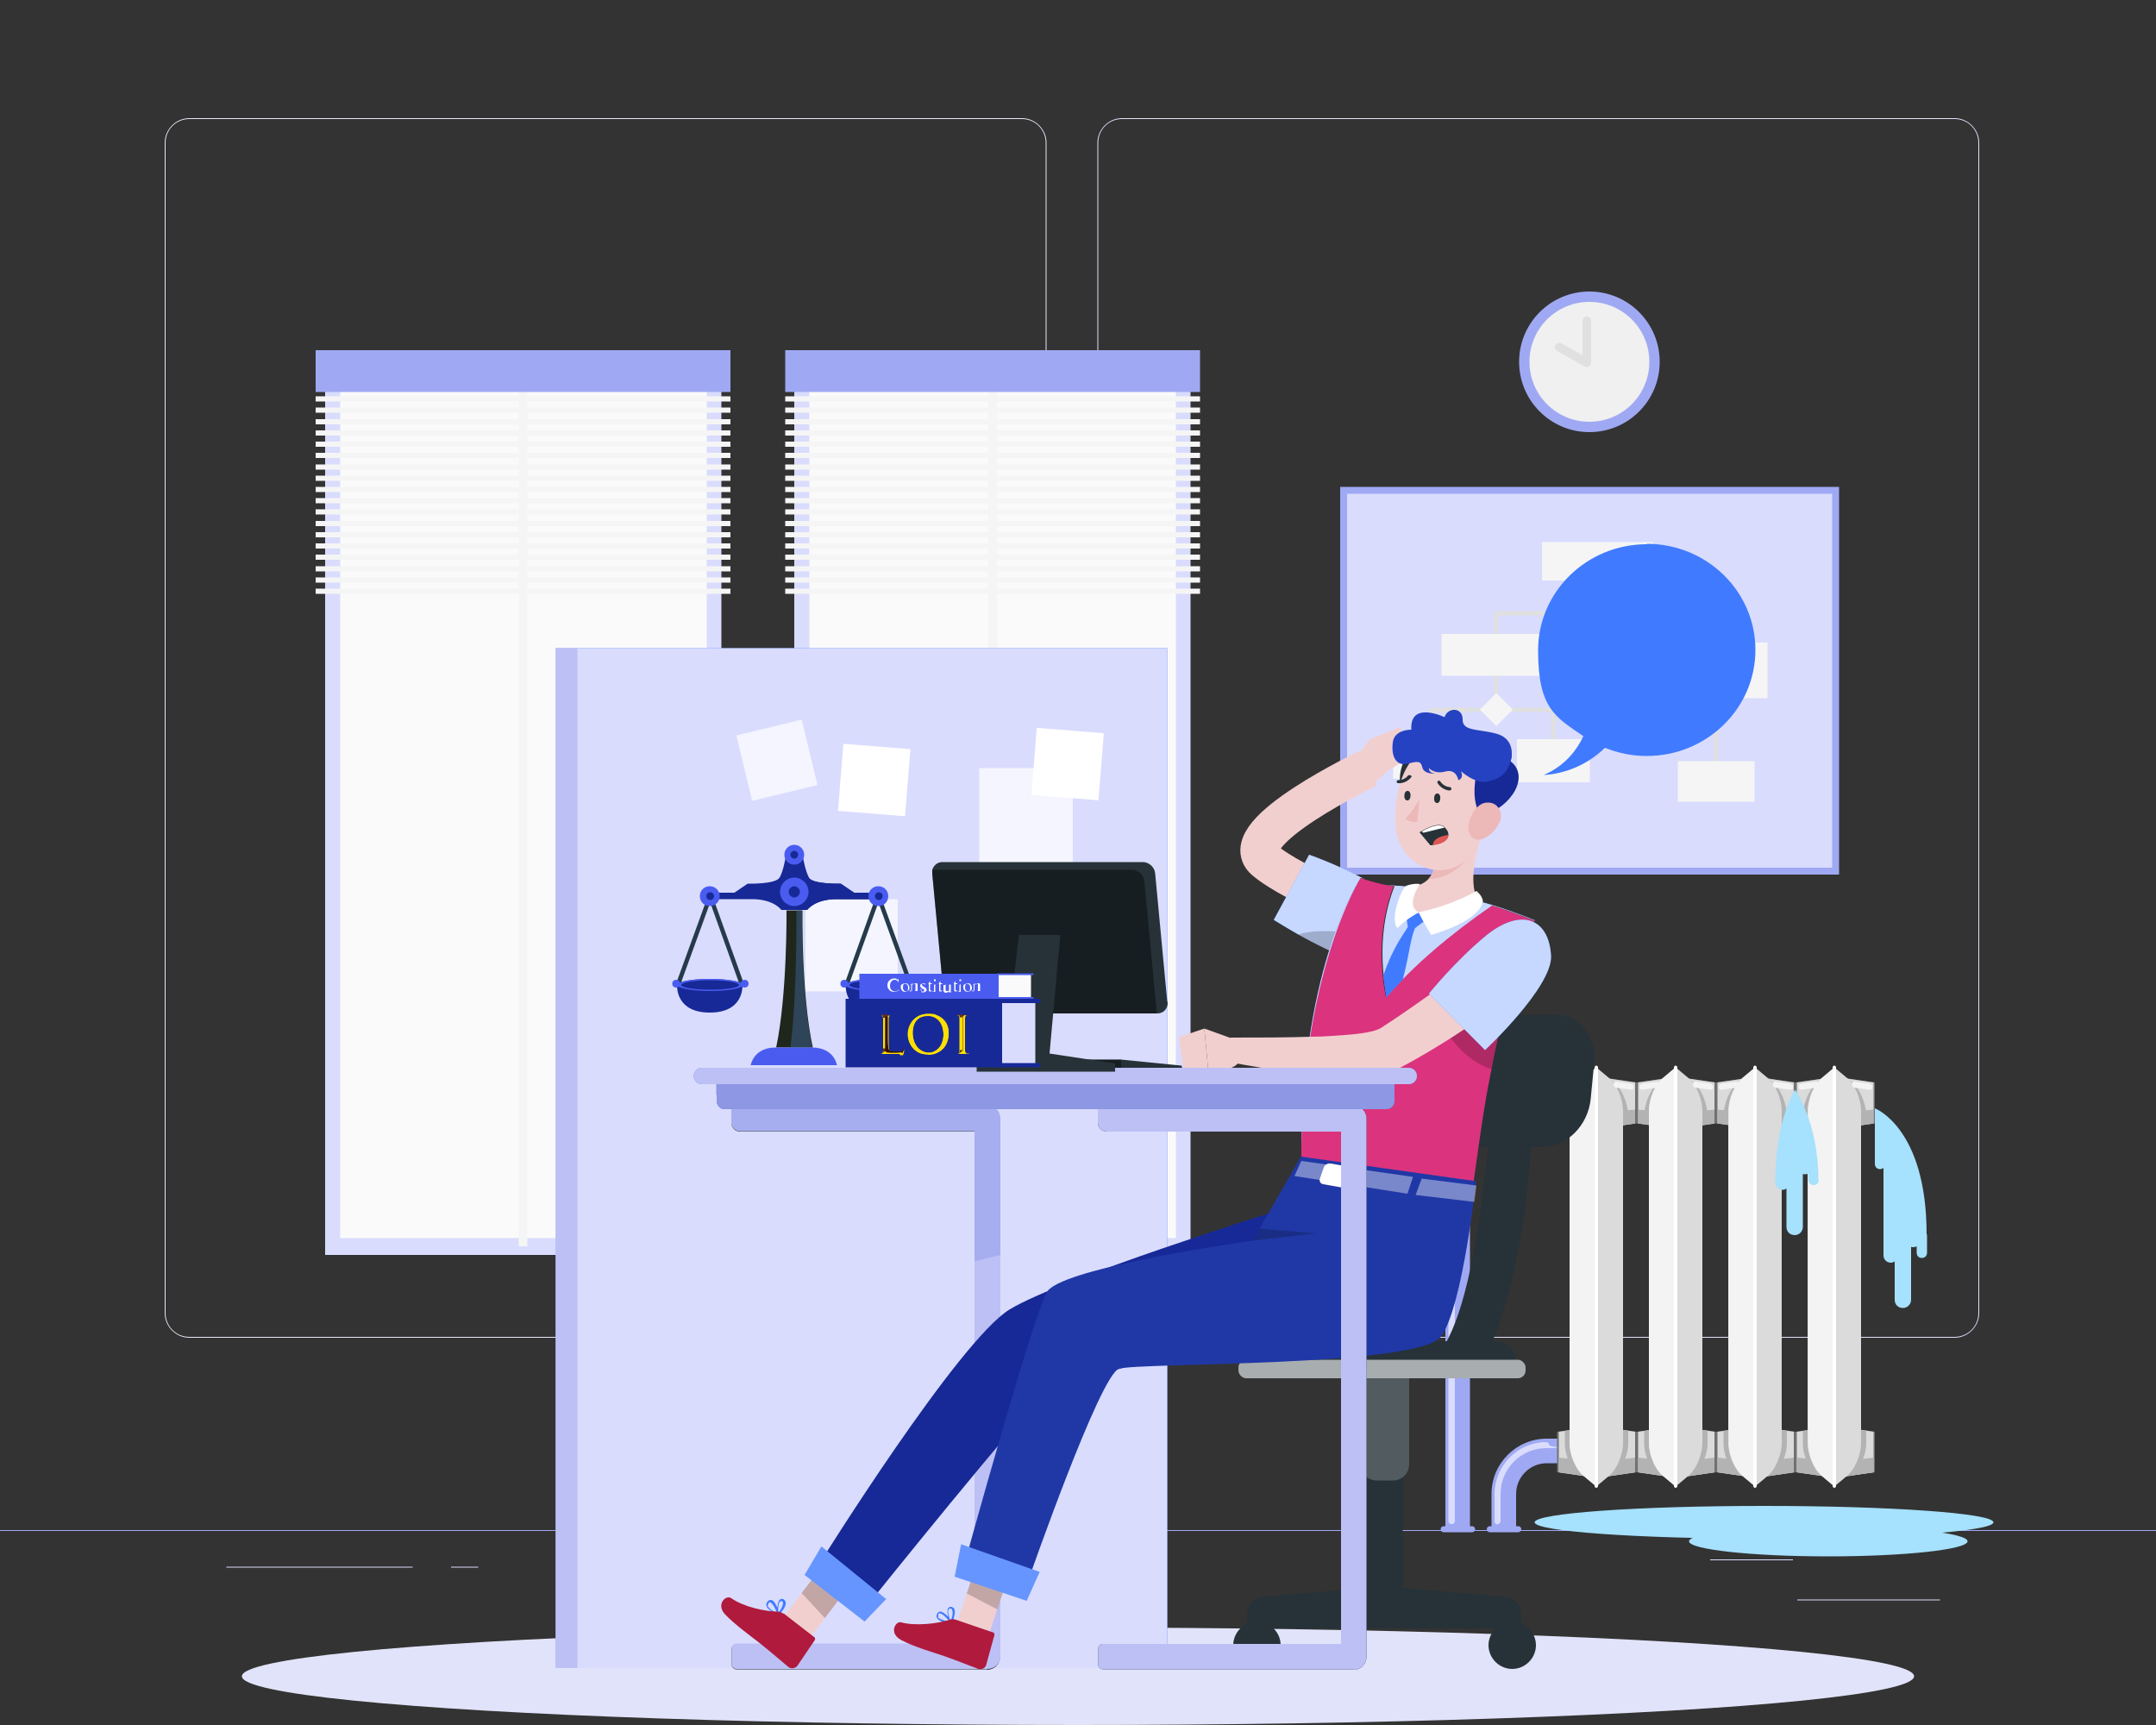 <svg xmlns="http://www.w3.org/2000/svg" xmlns:xlink="http://www.w3.org/1999/xlink" viewBox="0 0 500 400"><rect x="0" y="0" width="500" height="400" fill="#333333" stroke="none"/><defs><style>      .cls-1 {        fill: #de5753;      }      .cls-1, .cls-2, .cls-3, .cls-4, .cls-5, .cls-6, .cls-7, .cls-8, .cls-9, .cls-10, .cls-11, .cls-12, .cls-13, .cls-14, .cls-15, .cls-16, .cls-17, .cls-18, .cls-19, .cls-20, .cls-21, .cls-22, .cls-23, .cls-24, .cls-25, .cls-26, .cls-27, .cls-28, .cls-29, .cls-30, .cls-31, .cls-32, .cls-33, .cls-34, .cls-35, .cls-36, .cls-37, .cls-38, .cls-39, .cls-40, .cls-41, .cls-42, .cls-43, .cls-44, .cls-45, .cls-46, .cls-47, .cls-48, .cls-49, .cls-50, .cls-51, .cls-52, .cls-53, .cls-54, .cls-55, .cls-56, .cls-57, .cls-58, .cls-59, .cls-60, .cls-61, .cls-62, .cls-63, .cls-64, .cls-65, .cls-66, .cls-67, .cls-68, .cls-69, .cls-70, .cls-71, .cls-72, .cls-73, .cls-74 {        stroke-width: 0px;      }      .cls-2 {        fill: #b3b3b3;      }      .cls-3, .cls-8, .cls-10, .cls-12, .cls-17, .cls-31, .cls-44, .cls-47 {        fill: #fff;      }      .cls-3, .cls-10, .cls-11, .cls-49 {        opacity: .2;      }      .cls-4 {        fill: #172997;      }      .cls-5 {        fill: #2038a6;      }      .cls-6 {        fill: #39577f;        mix-blend-mode: multiply;        opacity: .6;      }      .cls-7 {        fill: #9fa9f3;      }      .cls-75, .cls-76 {        stroke: #e0e0e0;      }      .cls-75, .cls-77, .cls-78 {        fill: none;        stroke-miterlimit: 10;      }      .cls-8 {        opacity: .7;      }      .cls-9 {        fill: #fcdf00;      }      .cls-10, .cls-12, .cls-17, .cls-31, .cls-41, .cls-79, .cls-49 {        isolation: isolate;      }      .cls-11, .cls-41, .cls-49 {        fill: #000;      }      .cls-12 {        opacity: .9;      }      .cls-13 {        fill: #f2cfcf;      }      .cls-14 {        fill: #1f271d;      }      .cls-15 {        fill: #db337d;      }      .cls-16 {        fill: #f3f3f3;      }      .cls-17 {        opacity: .6;      }      .cls-18 {        fill: #e1e3fa;      }      .cls-19 {        fill: #d5992f;      }      .cls-20 {        fill: url(#Dégradé_sans_nom_8);      }      .cls-21 {        fill: url(#Dégradé_sans_nom_9);      }      .cls-22 {        fill: url(#Dégradé_sans_nom_6);      }      .cls-23 {        fill: url(#Dégradé_sans_nom_7);      }      .cls-24 {        fill: url(#Dégradé_sans_nom_4);      }      .cls-25 {        fill: url(#Dégradé_sans_nom_5);      }      .cls-26 {        fill: url(#Dégradé_sans_nom_2);      }      .cls-27 {        fill: url(#Dégradé_sans_nom_3);      }      .cls-28 {        fill: #b01a3d;      }      .cls-76 {        stroke-linecap: round;        stroke-linejoin: round;        stroke-width: 2px;      }      .cls-76, .cls-45 {        fill: #f0f0f0;      }      .cls-29 {        fill: #ecb8b8;      }      .cls-30 {        fill: #e6e9fa;      }      .cls-31 {        opacity: 0;      }      .cls-32 {        fill: #407bff;      }      .cls-33 {        fill: #263238;      }      .cls-34 {        fill: #a6aef0;      }      .cls-35 {        fill: #4a5cf0;      }      .cls-36 {        fill: #a6e1fd;      }      .cls-37 {        fill: #663411;      }      .cls-38 {        fill: #717171;      }      .cls-77 {        stroke: #253a4a;        stroke-width: 1px;      }      .cls-39 {        fill: #2542c2;      }      .cls-40 {        fill: #dbdbdb;      }      .cls-41, .cls-44 {        opacity: .4;      }      .cls-42 {        fill: #8d97e3;      }      .cls-43 {        fill: #d9dcfd;      }      .cls-46 {        fill: #fafafa;      }      .cls-78 {        stroke: #f2cfcf;        stroke-width: 9px;      }      .cls-80 {        display: none;      }      .cls-48 {        fill: #bdc0f5;      }      .cls-50 {        fill: #f5f5f5;      }      .cls-51 {        fill: url(#Dégradé_sans_nom_28);      }      .cls-52 {        fill: url(#Dégradé_sans_nom_29);      }      .cls-53 {        fill: url(#Dégradé_sans_nom_31);      }      .cls-54 {        fill: url(#Dégradé_sans_nom_33);      }      .cls-55 {        fill: url(#Dégradé_sans_nom_30);      }      .cls-56 {        fill: url(#Dégradé_sans_nom_32);      }      .cls-57 {        fill: url(#Dégradé_sans_nom_14);      }      .cls-58 {        fill: url(#Dégradé_sans_nom_15);      }      .cls-59 {        fill: url(#Dégradé_sans_nom_12);      }      .cls-60 {        fill: url(#Dégradé_sans_nom_19);      }      .cls-61 {        fill: url(#Dégradé_sans_nom_18);      }      .cls-62 {        fill: url(#Dégradé_sans_nom_11);      }      .cls-63 {        fill: url(#Dégradé_sans_nom_16);      }      .cls-64 {        fill: url(#Dégradé_sans_nom_17);      }      .cls-65 {        fill: url(#Dégradé_sans_nom_13);      }      .cls-66 {        fill: url(#Dégradé_sans_nom_10);      }      .cls-67 {        fill: url(#Dégradé_sans_nom_24);      }      .cls-68 {        fill: url(#Dégradé_sans_nom_20);      }      .cls-69 {        fill: url(#Dégradé_sans_nom_27);      }      .cls-70 {        fill: url(#Dégradé_sans_nom_22);      }      .cls-71 {        fill: url(#Dégradé_sans_nom_21);      }      .cls-72 {        fill: url(#Dégradé_sans_nom_26);      }      .cls-73 {        fill: url(#Dégradé_sans_nom_25);      }      .cls-74 {        fill: url(#Dégradé_sans_nom_23);      }    </style><linearGradient id="D&#xE9;grad&#xE9;_sans_nom_2" data-name="D&#xE9;grad&#xE9; sans nom 2" x1="3351.9" y1="-220.4" x2="3352.9" y2="-220.4" gradientTransform="translate(-3487.6 -29880.4) rotate(79.2) scale(9 -9)" gradientUnits="userSpaceOnUse"><stop offset="0" stop-color="#fcdf00"></stop><stop offset="0" stop-color="#fcdf00"></stop><stop offset=".9" stop-color="#fcdf00"></stop><stop offset="1" stop-color="#663411"></stop><stop offset="1" stop-color="#663411"></stop></linearGradient><linearGradient id="D&#xE9;grad&#xE9;_sans_nom_3" data-name="D&#xE9;grad&#xE9; sans nom 3" x1="3349.4" y1="-215.1" x2="3350.4" y2="-215.1" gradientTransform="translate(23663.1 1750.4) rotate(-180) scale(7 -7)" gradientUnits="userSpaceOnUse"><stop offset="0" stop-color="#663411"></stop><stop offset=".1" stop-color="#fcdf00"></stop><stop offset="1" stop-color="#fcdf00"></stop></linearGradient><linearGradient id="D&#xE9;grad&#xE9;_sans_nom_4" data-name="D&#xE9;grad&#xE9; sans nom 4" x1="3347.7" y1="-223.1" x2="3348.7" y2="-223.1" gradientTransform="translate(-18514.8 10019.5) rotate(-31.4) scale(6.3 -6.3)" gradientUnits="userSpaceOnUse"><stop offset="0" stop-color="#663411"></stop><stop offset=".7" stop-color="#663411"></stop><stop offset=".9" stop-color="#fcdf00"></stop><stop offset="1" stop-color="#fcdf00"></stop></linearGradient><linearGradient id="D&#xE9;grad&#xE9;_sans_nom_5" data-name="D&#xE9;grad&#xE9; sans nom 5" x1="3342.3" y1="-222.5" x2="3343.3" y2="-222.5" gradientTransform="translate(-3416.1 9433.9) rotate(-72.3) scale(3 -3)" gradientUnits="userSpaceOnUse"><stop offset="0" stop-color="#663411"></stop><stop offset=".6" stop-color="#663411"></stop><stop offset=".8" stop-color="#fcdf00"></stop><stop offset="1" stop-color="#fcdf00"></stop></linearGradient><linearGradient id="D&#xE9;grad&#xE9;_sans_nom_6" data-name="D&#xE9;grad&#xE9; sans nom 6" x1="3352.6" y1="-219.6" x2="3353.6" y2="-219.6" gradientTransform="translate(1751.5 -23375.3) rotate(90) scale(7 -7)" gradientUnits="userSpaceOnUse"><stop offset="0" stop-color="#fcdf00"></stop><stop offset="0" stop-color="#fcdf00"></stop><stop offset="0" stop-color="#fccf00" stop-opacity=".8"></stop><stop offset=".4" stop-color="#fcc100" stop-opacity=".5"></stop><stop offset=".5" stop-color="#fccf00" stop-opacity=".2"></stop><stop offset=".7" stop-color="#fcc100" stop-opacity=".5"></stop><stop offset=".9" stop-color="#fccf00" stop-opacity=".5"></stop><stop offset="1" stop-color="rgba(252, 222, 0, 1)" stop-opacity="1"></stop><stop offset="1" stop-color="#fcdf00"></stop><stop offset="1" stop-color="#fcdf00"></stop></linearGradient><linearGradient id="D&#xE9;grad&#xE9;_sans_nom_7" data-name="D&#xE9;grad&#xE9; sans nom 7" x1="3351.9" y1="-220.4" x2="3352.9" y2="-220.4" gradientTransform="translate(-4054.6 -29846.5) rotate(78.2) scale(9 -9)" gradientUnits="userSpaceOnUse"><stop offset="0" stop-color="#341000" stop-opacity="0"></stop><stop offset="0" stop-color="#341000" stop-opacity="0"></stop><stop offset=".1" stop-color="#341000" stop-opacity=".2"></stop><stop offset=".3" stop-color="#341000" stop-opacity=".5"></stop><stop offset=".6" stop-color="#341000" stop-opacity=".2"></stop><stop offset=".8" stop-color="#341000" stop-opacity=".5"></stop><stop offset=".9" stop-color="#341000" stop-opacity="0"></stop><stop offset="1" stop-color="#341000"></stop><stop offset="1" stop-color="#341000"></stop></linearGradient><linearGradient id="D&#xE9;grad&#xE9;_sans_nom_8" data-name="D&#xE9;grad&#xE9; sans nom 8" x1="3327.9" y1="-234.6" x2="3328.9" y2="-234.6" gradientTransform="translate(-1514.7 2539) rotate(-57.3) scale(.9 -.9)" gradientUnits="userSpaceOnUse"><stop offset="0" stop-color="#fcdf00" stop-opacity="0"></stop><stop offset=".8" stop-color="#fcdf00" stop-opacity="0"></stop><stop offset="1" stop-color="#663411"></stop><stop offset="1" stop-color="#663411"></stop></linearGradient><linearGradient id="D&#xE9;grad&#xE9;_sans_nom_9" data-name="D&#xE9;grad&#xE9; sans nom 9" x1="3347.7" y1="-223.1" x2="3348.7" y2="-223.1" gradientTransform="translate(-18514.8 10019.5) rotate(-31.4) scale(6.3 -6.3)" gradientUnits="userSpaceOnUse"><stop offset="0" stop-color="#341000"></stop><stop offset=".7" stop-color="#341000"></stop><stop offset=".9" stop-color="#fcdf00"></stop><stop offset="1" stop-color="#fcdf00"></stop></linearGradient><linearGradient id="D&#xE9;grad&#xE9;_sans_nom_10" data-name="D&#xE9;grad&#xE9; sans nom 10" x1="3334.1" y1="-224.8" x2="3335.1" y2="-224.8" gradientTransform="translate(-118.9 5109.7) rotate(-90) scale(1.5 -1.5)" gradientUnits="userSpaceOnUse"><stop offset="0" stop-color="#341000"></stop><stop offset="0" stop-color="#341000"></stop><stop offset=".4" stop-color="#341000" stop-opacity=".5"></stop><stop offset=".7" stop-color="#341000" stop-opacity=".5"></stop><stop offset="1" stop-color="#fcdf00"></stop><stop offset="1" stop-color="#fcdf00"></stop></linearGradient><radialGradient id="D&#xE9;grad&#xE9;_sans_nom_11" data-name="D&#xE9;grad&#xE9; sans nom 11" cx="3350" cy="-186.3" fx="3350" fy="-186.3" r="1" gradientTransform="translate(-2911 368.5) scale(.9 .7)" gradientUnits="userSpaceOnUse"><stop offset="0" stop-color="#fff" stop-opacity=".8"></stop><stop offset=".4" stop-color="#fff" stop-opacity=".8"></stop><stop offset="1" stop-color="#fff" stop-opacity="0"></stop></radialGradient><linearGradient id="D&#xE9;grad&#xE9;_sans_nom_12" data-name="D&#xE9;grad&#xE9; sans nom 12" x1="3349.4" y1="-215.1" x2="3350.4" y2="-215.1" gradientTransform="translate(23663.1 1750.4) rotate(-180) scale(7 -7)" gradientUnits="userSpaceOnUse"><stop offset="0" stop-color="#663411"></stop><stop offset=".1" stop-color="#fcdf00"></stop><stop offset="1" stop-color="#fcdf00"></stop></linearGradient><linearGradient id="D&#xE9;grad&#xE9;_sans_nom_13" data-name="D&#xE9;grad&#xE9; sans nom 13" x1="3349.6" y1="-228.5" x2="3350.6" y2="-228.5" gradientTransform="translate(-9962 -457.8) scale(3 -3)" gradientUnits="userSpaceOnUse"><stop offset="0" stop-color="#fcdf00"></stop><stop offset="0" stop-color="#fcdf00"></stop><stop offset=".2" stop-color="#341000" stop-opacity=".5"></stop><stop offset=".4" stop-color="#341000"></stop><stop offset=".6" stop-color="#341000"></stop><stop offset=".7" stop-color="#341000" stop-opacity=".5"></stop><stop offset=".8" stop-color="#341000" stop-opacity="0"></stop><stop offset="1" stop-color="#341000" stop-opacity="0"></stop></linearGradient><radialGradient id="D&#xE9;grad&#xE9;_sans_nom_14" data-name="D&#xE9;grad&#xE9; sans nom 14" cx="3358.2" cy="-173.4" fx="3358.2" fy="-173.4" r="1" gradientTransform="translate(-2185.7 -331.9) rotate(15.2) scale(.7 .5)" gradientUnits="userSpaceOnUse"><stop offset="0" stop-color="#fff" stop-opacity=".8"></stop><stop offset=".7" stop-color="#fff" stop-opacity=".5"></stop><stop offset="1" stop-color="#fff" stop-opacity="0"></stop></radialGradient><radialGradient id="D&#xE9;grad&#xE9;_sans_nom_15" data-name="D&#xE9;grad&#xE9; sans nom 15" cx="3354" cy="-224.5" fx="3354" fy="-224.5" r="1" gradientTransform="translate(177.3 -16421) rotate(90) scale(5 .1)" gradientUnits="userSpaceOnUse"><stop offset="0" stop-color="#341000" stop-opacity=".5"></stop><stop offset="1" stop-color="#341000" stop-opacity="0"></stop></radialGradient><radialGradient id="D&#xE9;grad&#xE9;_sans_nom_16" data-name="D&#xE9;grad&#xE9; sans nom 16" cx="3351.4" cy="-223.3" fx="3351.4" fy="-223.3" r="1" gradientTransform="translate(167.8 -37338.4) rotate(90) scale(11.2 .2)" gradientUnits="userSpaceOnUse"><stop offset="0" stop-color="#fff" stop-opacity=".7"></stop><stop offset=".9" stop-color="#fff" stop-opacity="0"></stop><stop offset="1" stop-color="#fff" stop-opacity="0"></stop></radialGradient><linearGradient id="D&#xE9;grad&#xE9;_sans_nom_17" data-name="D&#xE9;grad&#xE9; sans nom 17" x1="3347.3" y1="-221.1" x2="3348.3" y2="-221.1" gradientTransform="translate(-15647.6 27061) rotate(-63.2) scale(9.3 -9.3)" gradientUnits="userSpaceOnUse"><stop offset="0" stop-color="#fcdf00"></stop><stop offset=".1" stop-color="#fcdf00"></stop><stop offset=".9" stop-color="#663411"></stop><stop offset="1" stop-color="#663411"></stop></linearGradient><linearGradient id="D&#xE9;grad&#xE9;_sans_nom_18" data-name="D&#xE9;grad&#xE9; sans nom 18" x1="3347.3" y1="-221.2" x2="3348.3" y2="-221.2" gradientTransform="translate(-15651 25594.4) rotate(-61.7) scale(8.9 -8.9)" gradientUnits="userSpaceOnUse"><stop offset="0" stop-color="#663411"></stop><stop offset=".2" stop-color="#663411"></stop><stop offset=".9" stop-color="#fcdf00"></stop><stop offset="1" stop-color="#fcdf00"></stop></linearGradient><radialGradient id="D&#xE9;grad&#xE9;_sans_nom_19" data-name="D&#xE9;grad&#xE9; sans nom 19" cx="3349.8" cy="-206.3" fx="3349.8" fy="-206.3" r="1" gradientTransform="translate(-5267.1 581.6) scale(1.6)" gradientUnits="userSpaceOnUse"><stop offset="0" stop-color="#fff" stop-opacity=".8"></stop><stop offset=".4" stop-color="#fff" stop-opacity=".5"></stop><stop offset="1" stop-color="#fff" stop-opacity="0"></stop></radialGradient><radialGradient id="D&#xE9;grad&#xE9;_sans_nom_20" data-name="D&#xE9;grad&#xE9; sans nom 20" cx="3349.8" cy="-205.5" fx="3349.8" fy="-205.5" r="1" gradientTransform="translate(-4955 553.4) scale(1.5)" gradientUnits="userSpaceOnUse"><stop offset="0" stop-color="#341000"></stop><stop offset=".5" stop-color="#341000" stop-opacity=".5"></stop><stop offset="1" stop-color="#341000" stop-opacity="0"></stop></radialGradient><radialGradient id="D&#xE9;grad&#xE9;_sans_nom_21" data-name="D&#xE9;grad&#xE9; sans nom 21" cx="3349.8" cy="-205.8" fx="3349.8" fy="-205.8" r="1" gradientTransform="translate(-5092.7 562.4) scale(1.6)" gradientUnits="userSpaceOnUse"><stop offset="0" stop-color="#fff" stop-opacity=".8"></stop><stop offset=".4" stop-color="#fff" stop-opacity=".5"></stop><stop offset="1" stop-color="#fff" stop-opacity="0"></stop></radialGradient><radialGradient id="D&#xE9;grad&#xE9;_sans_nom_22" data-name="D&#xE9;grad&#xE9; sans nom 22" cx="3353.8" cy="-201.8" fx="3353.8" fy="-201.8" r="1" gradientTransform="translate(-4809 -933.1) rotate(15.8) scale(1.5 1.2)" gradientUnits="userSpaceOnUse"><stop offset="0" stop-color="#341000"></stop><stop offset=".4" stop-color="#341000" stop-opacity=".5"></stop><stop offset="1" stop-color="#341000" stop-opacity="0"></stop></radialGradient><linearGradient id="D&#xE9;grad&#xE9;_sans_nom_23" data-name="D&#xE9;grad&#xE9; sans nom 23" x1="3342.2" y1="-222.5" x2="3343.2" y2="-222.5" gradientTransform="translate(-3381.3 9388.3) rotate(-72.3) scale(2.9 -2.9)" gradientUnits="userSpaceOnUse"><stop offset="0" stop-color="#663411"></stop><stop offset=".7" stop-color="#663411"></stop><stop offset=".9" stop-color="#fcdf00"></stop><stop offset="1" stop-color="#fcdf00"></stop></linearGradient><linearGradient id="D&#xE9;grad&#xE9;_sans_nom_24" data-name="D&#xE9;grad&#xE9; sans nom 24" x1="3351.9" y1="-220.5" x2="3352.9" y2="-220.5" gradientTransform="translate(-4550.8 -29391.9) rotate(77.1) scale(8.9 -8.9)" gradientUnits="userSpaceOnUse"><stop offset="0" stop-color="#fcdf00"></stop><stop offset="0" stop-color="#fcdf00"></stop><stop offset=".9" stop-color="#fcdf00"></stop><stop offset="1" stop-color="#663411"></stop></linearGradient><linearGradient id="D&#xE9;grad&#xE9;_sans_nom_25" data-name="D&#xE9;grad&#xE9; sans nom 25" x1="3352.3" y1="-219.6" x2="3353.3" y2="-219.6" gradientTransform="translate(1974.9 -26505.7) rotate(90) scale(8 -8)" gradientUnits="userSpaceOnUse"><stop offset="0" stop-color="#341000" stop-opacity="0"></stop><stop offset="0" stop-color="#341000" stop-opacity="0"></stop><stop offset="0" stop-color="#341000" stop-opacity=".2"></stop><stop offset=".3" stop-color="#341000" stop-opacity=".5"></stop><stop offset=".6" stop-color="#341000" stop-opacity=".2"></stop><stop offset=".9" stop-color="#341000" stop-opacity=".5"></stop><stop offset="1" stop-color="#341000" stop-opacity="0"></stop><stop offset="1" stop-color="#341000" stop-opacity="0"></stop></linearGradient><linearGradient id="D&#xE9;grad&#xE9;_sans_nom_26" data-name="D&#xE9;grad&#xE9; sans nom 26" x1="3352.3" y1="-219.6" x2="3353.3" y2="-219.6" gradientTransform="translate(1935.4 -25903.5) rotate(90) scale(7.8 -7.8)" gradientUnits="userSpaceOnUse"><stop offset="0" stop-color="#fcdf00"></stop><stop offset="0" stop-color="#fcdf00"></stop><stop offset="0" stop-color="#fccf00" stop-opacity=".8"></stop><stop offset=".3" stop-color="#fcc100" stop-opacity=".5"></stop><stop offset=".4" stop-color="#fccf00" stop-opacity=".2"></stop><stop offset=".6" stop-color="#fcc100" stop-opacity=".5"></stop><stop offset=".9" stop-color="#fccf00" stop-opacity=".5"></stop><stop offset="1" stop-color="rgba(252, 222, 0, 1)" stop-opacity="1"></stop><stop offset="1" stop-color="#fcdf00"></stop><stop offset="1" stop-color="#fcdf00"></stop></linearGradient><linearGradient id="D&#xE9;grad&#xE9;_sans_nom_27" data-name="D&#xE9;grad&#xE9; sans nom 27" x1="3328.7" y1="-232.4" x2="3329.7" y2="-232.4" gradientTransform="translate(-1482.8 2827.9) rotate(-60.6) scale(.9 -.9)" gradientUnits="userSpaceOnUse"><stop offset="0" stop-color="#fcdf00" stop-opacity="0"></stop><stop offset=".8" stop-color="#fcdf00" stop-opacity="0"></stop><stop offset="1" stop-color="#663411"></stop><stop offset="1" stop-color="#663411"></stop></linearGradient><linearGradient id="D&#xE9;grad&#xE9;_sans_nom_28" data-name="D&#xE9;grad&#xE9; sans nom 28" x1="3332.4" y1="-211.2" x2="3333.4" y2="-211.2" gradientTransform="translate(1880.6 3777.5) rotate(-118.7) scale(1.2 -1.2)" gradientUnits="userSpaceOnUse"><stop offset="0" stop-color="#fcdf00"></stop><stop offset="0" stop-color="#fcdf00"></stop><stop offset=".2" stop-color="#341000" stop-opacity="0"></stop><stop offset=".4" stop-color="#341000"></stop><stop offset=".7" stop-color="#341000" stop-opacity=".5"></stop><stop offset="1" stop-color="#341000" stop-opacity="0"></stop><stop offset="1" stop-color="#341000" stop-opacity="0"></stop></linearGradient><linearGradient id="D&#xE9;grad&#xE9;_sans_nom_29" data-name="D&#xE9;grad&#xE9; sans nom 29" x1="3349.6" y1="-228.8" x2="3350.6" y2="-228.8" gradientTransform="translate(-9542.3 -431.4) scale(2.9 -2.9)" gradientUnits="userSpaceOnUse"><stop offset="0" stop-color="#fcdf00"></stop><stop offset="0" stop-color="#fcdf00"></stop><stop offset=".2" stop-color="#341000" stop-opacity=".5"></stop><stop offset=".4" stop-color="#341000"></stop><stop offset=".6" stop-color="#341000"></stop><stop offset=".7" stop-color="#341000" stop-opacity=".5"></stop><stop offset=".8" stop-color="#341000" stop-opacity="0"></stop><stop offset="1" stop-color="#341000" stop-opacity="0"></stop></linearGradient><radialGradient id="D&#xE9;grad&#xE9;_sans_nom_30" data-name="D&#xE9;grad&#xE9; sans nom 30" cx="3350" cy="-252.9" fx="3350" fy="-252.9" r="1" gradientTransform="translate(-2901.2 72.3) scale(.9 -.7)" gradientUnits="userSpaceOnUse"><stop offset="0" stop-color="#fff" stop-opacity=".8"></stop><stop offset=".4" stop-color="#fff" stop-opacity=".9"></stop><stop offset="1" stop-color="#fff" stop-opacity="0"></stop></radialGradient><radialGradient id="D&#xE9;grad&#xE9;_sans_nom_31" data-name="D&#xE9;grad&#xE9; sans nom 31" cx="3350.4" cy="-166.3" fx="3350.4" fy="-166.3" r="1" gradientTransform="translate(-1728.8 305) scale(.6 .4)" gradientUnits="userSpaceOnUse"><stop offset="0" stop-color="#fff" stop-opacity=".8"></stop><stop offset=".7" stop-color="#fff" stop-opacity=".5"></stop><stop offset="1" stop-color="#fff" stop-opacity="0"></stop></radialGradient><radialGradient id="D&#xE9;grad&#xE9;_sans_nom_32" data-name="D&#xE9;grad&#xE9; sans nom 32" cx="3352.8" cy="-224.9" fx="3352.8" fy="-224.9" r="1" gradientTransform="translate(197.7 -21859.9) rotate(90) scale(6.6 .1)" gradientUnits="userSpaceOnUse"><stop offset="0" stop-color="#341000" stop-opacity=".5"></stop><stop offset="1" stop-color="#341000" stop-opacity="0"></stop></radialGradient><radialGradient id="D&#xE9;grad&#xE9;_sans_nom_33" data-name="D&#xE9;grad&#xE9; sans nom 33" cx="3351.8" cy="-224.7" fx="3351.8" fy="-224.7" r="1" gradientTransform="translate(196.2 -31799) rotate(90) scale(9.6 .1)" gradientUnits="userSpaceOnUse"><stop offset="0" stop-color="#fff" stop-opacity=".7"></stop><stop offset=".9" stop-color="#fff" stop-opacity="0"></stop><stop offset="1" stop-color="#fff" stop-opacity="0"></stop></radialGradient></defs><g class="cls-79"><g id="Background_Simple" data-name="Background Simple" class="cls-80"><g><path class="cls-32" d="M96.1,57.8c41.4-30.3,87,54.4,134,76,47,21.6,106.4-77.5,180-29,44.7,29.4,49.8,183.1-138.6,194.9C83.1,311.5,16.2,116.1,96.1,57.8Z"></path><path class="cls-12" d="M96.1,57.8c41.4-30.3,87,54.4,134,76,47,21.6,106.4-77.5,180-29,44.7,29.4,49.8,183.1-138.6,194.9C83.1,311.5,16.2,116.1,96.1,57.8Z"></path></g></g><g id="Character_2" data-name="Character 2"><g><g><rect class="cls-7" y="354.8" width="500" height=".2"></rect><rect class="cls-43" x="416.8" y="370.9" width="33.1" height=".2"></rect><rect class="cls-43" x="322.5" y="373.6" width="8.7" height=".2"></rect><rect class="cls-43" x="396.6" y="361.6" width="19.2" height=".2"></rect><rect class="cls-43" x="52.5" y="363.3" width="43.2" height=".2"></rect><rect class="cls-43" x="104.6" y="363.3" width="6.3" height=".2"></rect><rect class="cls-43" x="131.5" y="367.5" width="93.7" height=".2"></rect><path class="cls-30" d="M237,310.2H43.9c-3.1,0-5.7-2.6-5.7-5.7V33.1c0-3.1,2.6-5.7,5.7-5.7h193.1c3.1,0,5.7,2.6,5.7,5.7v271.4c0,3.1-2.6,5.7-5.7,5.7ZM43.9,27.6c-3,0-5.5,2.4-5.5,5.5v271.4c0,3,2.4,5.5,5.5,5.5h193.1c3,0,5.5-2.4,5.5-5.5V33.1c0-3-2.4-5.5-5.5-5.5H43.9Z"></path><path class="cls-18" d="M453.3,310.2h-193.1c-3.1,0-5.7-2.6-5.7-5.7V33.1c0-3.1,2.6-5.7,5.7-5.7h193.1c3.1,0,5.7,2.6,5.7,5.7v271.4c0,3.1-2.6,5.7-5.7,5.7ZM260.2,27.6c-3,0-5.5,2.4-5.5,5.5v271.4c0,3,2.4,5.5,5.5,5.5h193.1c3,0,5.5-2.4,5.5-5.5V33.1c0-3-2.4-5.5-5.5-5.5h-193.1Z"></path></g><g><g><rect class="cls-43" x="184.3" y="83.8" width="91.9" height="207.1" transform="translate(460.4 374.8) rotate(180)"></rect><rect class="cls-46" x="130.5" y="144.9" width="199.4" height="85" transform="translate(417.6 -42.8) rotate(90)"></rect><rect class="cls-50" x="229.2" y="86.7" width="2" height="202.3" transform="translate(460.4 375.7) rotate(180)"></rect><rect class="cls-7" x="182.1" y="81.1" width="96.2" height="9.7" transform="translate(460.4 172) rotate(180)"></rect><g><rect class="cls-50" x="182.1" y="92" width="96.2" height="1.2" transform="translate(460.4 185.1) rotate(180)"></rect><rect class="cls-50" x="182.1" y="94.6" width="96.2" height="1.2" transform="translate(460.4 190.3) rotate(180)"></rect><rect class="cls-50" x="182.1" y="97.2" width="96.2" height="1.2" transform="translate(460.4 195.6) rotate(180)"></rect><rect class="cls-50" x="182.1" y="99.8" width="96.2" height="1.2" transform="translate(460.4 200.8) rotate(180)"></rect><rect class="cls-50" x="182.1" y="102.5" width="96.2" height="1.2" transform="translate(460.4 206.1) rotate(180)"></rect><rect class="cls-50" x="182.1" y="105.1" width="96.2" height="1.2" transform="translate(460.4 211.3) rotate(180)"></rect><rect class="cls-50" x="182.1" y="107.7" width="96.2" height="1.2" transform="translate(460.4 216.6) rotate(180)"></rect><rect class="cls-50" x="182.1" y="110.3" width="96.2" height="1.2" transform="translate(460.4 221.8) rotate(180)"></rect><rect class="cls-50" x="182.1" y="112.9" width="96.2" height="1.2" transform="translate(460.4 227) rotate(180)"></rect><rect class="cls-50" x="182.1" y="115.6" width="96.2" height="1.2" transform="translate(460.4 232.3) rotate(180)"></rect><rect class="cls-50" x="182.1" y="118.2" width="96.2" height="1.2" transform="translate(460.4 237.5) rotate(180)"></rect><rect class="cls-50" x="182.1" y="120.8" width="96.2" height="1.2" transform="translate(460.4 242.8) rotate(180)"></rect><rect class="cls-50" x="182.1" y="123.4" width="96.2" height="1.2" transform="translate(460.4 248) rotate(180)"></rect><rect class="cls-50" x="182.1" y="126.1" width="96.2" height="1.2" transform="translate(460.4 253.3) rotate(180)"></rect><rect class="cls-50" x="182.1" y="128.7" width="96.2" height="1.2" transform="translate(460.4 258.5) rotate(180)"></rect><rect class="cls-50" x="182.1" y="131.3" width="96.2" height="1.2" transform="translate(460.4 263.8) rotate(180)"></rect><rect class="cls-50" x="182.1" y="133.9" width="96.2" height="1.2" transform="translate(460.4 269) rotate(180)"></rect><rect class="cls-50" x="182.1" y="136.5" width="96.2" height="1.2" transform="translate(460.4 274.2) rotate(180)"></rect></g></g><g><rect class="cls-43" x="75.4" y="83.8" width="91.9" height="207.1" transform="translate(242.7 374.8) rotate(180)"></rect><rect class="cls-46" x="21.7" y="144.9" width="199.4" height="85" transform="translate(308.8 66) rotate(90)"></rect><rect class="cls-50" x="120.4" y="86.7" width="2" height="202.3" transform="translate(242.7 375.7) rotate(180)"></rect><rect class="cls-7" x="73.3" y="81.1" width="96.2" height="9.7" transform="translate(242.7 172) rotate(180)"></rect><g><rect class="cls-50" x="73.3" y="92" width="96.2" height="1.2" transform="translate(242.7 185.1) rotate(180)"></rect><rect class="cls-50" x="73.3" y="94.6" width="96.2" height="1.2" transform="translate(242.7 190.3) rotate(180)"></rect><rect class="cls-50" x="73.3" y="97.2" width="96.2" height="1.2" transform="translate(242.7 195.6) rotate(180)"></rect><rect class="cls-50" x="73.3" y="99.8" width="96.2" height="1.2" transform="translate(242.7 200.8) rotate(180)"></rect><rect class="cls-50" x="73.3" y="102.5" width="96.2" height="1.2" transform="translate(242.7 206.1) rotate(180)"></rect><rect class="cls-50" x="73.3" y="105.1" width="96.2" height="1.2" transform="translate(242.7 211.3) rotate(180)"></rect><rect class="cls-50" x="73.3" y="107.7" width="96.2" height="1.2" transform="translate(242.7 216.6) rotate(180)"></rect><rect class="cls-50" x="73.3" y="110.3" width="96.2" height="1.2" transform="translate(242.7 221.8) rotate(180)"></rect><rect class="cls-50" x="73.3" y="112.9" width="96.2" height="1.2" transform="translate(242.7 227) rotate(180)"></rect><rect class="cls-50" x="73.3" y="115.6" width="96.2" height="1.2" transform="translate(242.7 232.3) rotate(180)"></rect><rect class="cls-50" x="73.3" y="118.2" width="96.2" height="1.2" transform="translate(242.7 237.5) rotate(180)"></rect><rect class="cls-50" x="73.3" y="120.8" width="96.2" height="1.2" transform="translate(242.7 242.8) rotate(180)"></rect><rect class="cls-50" x="73.3" y="123.4" width="96.2" height="1.2" transform="translate(242.7 248) rotate(180)"></rect><rect class="cls-50" x="73.3" y="126.1" width="96.2" height="1.2" transform="translate(242.7 253.3) rotate(180)"></rect><rect class="cls-50" x="73.3" y="128.7" width="96.2" height="1.2" transform="translate(242.7 258.5) rotate(180)"></rect><rect class="cls-50" x="73.3" y="131.3" width="96.2" height="1.2" transform="translate(242.7 263.8) rotate(180)"></rect><rect class="cls-50" x="73.3" y="133.9" width="96.2" height="1.2" transform="translate(242.7 269) rotate(180)"></rect><rect class="cls-50" x="73.3" y="136.5" width="96.2" height="1.2" transform="translate(242.7 274.2) rotate(180)"></rect></g></g><g><rect class="cls-7" x="323.7" y="100" width="89.9" height="115.7" transform="translate(526.5 -210.8) rotate(90)"></rect><rect class="cls-43" x="312.4" y="114.5" width="112.5" height="86.7"></rect><line class="cls-75" x1="370.5" y1="130.1" x2="370.5" y2="142.2"></line><polyline class="cls-75" points="398 181.1 398 142.2 347 142.2 347 164.6"></polyline><polyline class="cls-75" points="360.2 176.4 360.2 164.6 332.1 164.6 332.1 176.8"></polyline><rect class="cls-50" x="357.6" y="125.7" width="25.8" height="8.9" transform="translate(741 260.3) rotate(180)"></rect><rect class="cls-50" x="334.3" y="147" width="24.6" height="9.7" transform="translate(693.2 303.7) rotate(180)"></rect><rect class="cls-50" x="351.7" y="171.5" width="16.9" height="10" transform="translate(720.4 352.9) rotate(180)"></rect><rect class="cls-50" x="323.1" y="173.1" width="18.1" height="7.6" transform="translate(664.3 353.7) rotate(180)"></rect><rect class="cls-50" x="381.9" y="149.1" width="27.9" height="12.9" transform="translate(791.8 311) rotate(180)"></rect><rect class="cls-50" x="389.1" y="176.4" width="17.8" height="9.4" transform="translate(796 362.3) rotate(180)"></rect><rect class="cls-50" x="367.8" y="139.8" width="5.4" height="5.4" transform="translate(733.3 -18.7) rotate(135)"></rect><rect class="cls-50" x="344.3" y="161.8" width="5.4" height="5.4" transform="translate(708.7 35.5) rotate(135)"></rect></g><g><circle class="cls-7" cx="368.6" cy="83.9" r="16.3"></circle><circle class="cls-45" cx="368.6" cy="83.9" r="13.9"></circle><polyline class="cls-76" points="368 74.4 368 84.1 361.6 80.5"></polyline></g></g><ellipse id="_Path_" data-name="&amp;lt;Path&amp;gt;" class="cls-18" cx="250" cy="388.7" rx="193.9" ry="11.3"></ellipse><g><rect class="cls-32" x="128.9" y="150.3" width="141.8" height="236.5"></rect><rect class="cls-43" x="128.9" y="150.3" width="141.8" height="236.5"></rect><rect class="cls-48" x="128.9" y="150.3" width="5" height="236.5"></rect><rect class="cls-8" x="172.4" y="168.4" width="15.6" height="15.6" transform="translate(-36.4 47.4) rotate(-13.6)"></rect><rect class="cls-47" x="194.9" y="173.1" width="15.6" height="15.6" transform="translate(15.2 -15.7) rotate(4.6)"></rect><rect class="cls-47" x="239.7" y="169.4" width="15.6" height="15.6" transform="translate(15.1 -19.3) rotate(4.6)"></rect><rect class="cls-8" x="227.1" y="178.1" width="21.7" height="31"></rect><rect class="cls-8" x="186.8" y="208.5" width="21.4" height="21.4"></rect></g><path class="cls-32" d="M381.9,126.2c-13.9,0-25.2,11-25.2,24.6s4.1,15.5,10.5,19.9c-1.3,2.8-4,6.8-9.2,9,0,0,7.8,0,14.2-6.3,3,1.2,6.2,1.9,9.7,1.9,13.9,0,25.2-11,25.2-24.6s-11.3-24.6-25.2-24.6Z"></path><g><g><path class="cls-7" d="M340.9,355.2v-90.2c0-3.9,3.2-7.1,7.1-7.1h14v-5.7h-14c-7,0-12.8,5.7-12.8,12.8v90.2h5.7Z"></path><path class="cls-43" d="M336.7,353.4c.4,0,.7-.3.7-.7v-87.7c0-5.9,4.8-10.6,10.6-10.6h10.9c.4,0,.7-.3.7-.7s-.3-.7-.7-.7h-10.9c-6.6,0-12.1,5.4-12.1,12v87.7c0,.4.3.7.7.7Z"></path><path class="cls-7" d="M351.6,355.2v-8.8c0-3.9,3.2-7.1,7.1-7.1h4.4v-5.7h-4.4c-7,0-12.8,5.7-12.8,12.8v8.8h5.7Z"></path><path class="cls-43" d="M347.3,353.4c.4,0,.7-.3.7-.7v-6.3c0-5.9,4.8-10.6,10.6-10.6s.7-.3.7-.7-.3-.7-.7-.7c-6.6,0-12,5.4-12,12.1v6.3c0,.4.3.7.7.7Z"></path><g><g><polygon class="cls-38" points="361.1 251 370.4 249.7 379.6 251 379.6 260.5 370.4 261.8 361.1 260.5 361.1 251"></polygon><polygon class="cls-38" points="361.1 332 370.4 330.7 379.6 332 379.6 341.4 370.4 342.7 361.1 341.4 361.1 332"></polygon><polygon class="cls-40" points="361.5 251 370.4 249.7 379.2 251 379.2 260.5 370.4 261.8 361.5 260.5 361.5 251"></polygon><polygon class="cls-40" points="361.5 332 370.4 330.7 379.2 332 379.2 341.4 370.4 342.7 361.5 341.4 361.5 332"></polygon><g><path class="cls-2" d="M370.4,330.7l-7.5,1.1v3c0,2.3,1.1,5.1,2.6,6.8l4.9.5,4.5-.5c1.5-1.7,2.7-4.5,2.7-6.8v-3l-7.2-1Z"></path><path class="cls-2" d="M370.4,261.1l7.2-.8v-1.5c0-2.9-1.5-6.5-3.5-8l-1.8-1.4-1.9-.2-2.3.2-1.7,1.4c-2,1.6-3.5,5.1-3.5,8v1.4l7.5.8Z"></path></g><polygon class="cls-2" points="370.4 258.1 361.5 257.3 361.5 260.5 370.4 261.8 379.2 260.5 379.2 257.3 370.4 258.1"></polygon><polygon class="cls-2" points="370.4 339 361.5 338 361.5 341.4 370.4 342.7 379.2 341.4 379.2 338 370.4 339"></polygon><path class="cls-40" d="M367.1,250.1l3.1-2.6s1.4,1.2,3.1,2.6c1.7,1.4,3.1,4.8,3.1,7.5v77c0,2.7-1.4,6-3.1,7.5l-3.1,2.6s-1.4-1.2-3.1-2.6c-1.7-1.4-3.1-4.8-3.1-7.5v-77c0-2.7,1.4-6,3.1-7.5Z"></path><path class="cls-16" d="M370.3,247.6c0,0-.1-.1-.1-.1l-3.1,2.6c-1.7,1.4-3.1,4.8-3.1,7.5v77c0,2.7,1.4,6,3.1,7.5,1.7,1.4,3.1,2.6,3.1,2.6h.1v-97Z"></path><path class="cls-47" d="M370.6,344.6c0,.2-.2.4-.4.4h0c-.2,0-.4-.2-.4-.4v-97.1c0-.2.2-.4.4-.4h0c.2,0,.4.2.4.4v97.1Z"></path><path class="cls-16" d="M366.5,251.4c0,.4-.2.7-.5.8l-3.6.5c-.3,0-.6-.2-.6-.6h0c0-.4.2-.7.5-.8l3.6-.5c.3,0,.6.2.6.6h0Z"></path><path class="cls-16" d="M374.2,251.4c0,.4.2.7.5.8l3.6.5c.3,0,.6-.2.6-.6h0c0-.4-.2-.7-.5-.8l-3.6-.5c-.3,0-.6.2-.6.6h0Z"></path></g><g><polygon class="cls-38" points="379.5 251 388.8 249.7 398 251 398 260.5 388.8 261.8 379.5 260.5 379.5 251"></polygon><polygon class="cls-38" points="379.5 332 388.8 330.7 398 332 398 341.4 388.8 342.7 379.5 341.4 379.5 332"></polygon><polygon class="cls-40" points="379.9 251 388.8 249.7 397.6 251 397.6 260.5 388.8 261.8 379.9 260.5 379.9 251"></polygon><polygon class="cls-40" points="379.9 332 388.8 330.7 397.6 332 397.6 341.4 388.8 342.7 379.9 341.4 379.9 332"></polygon><g><path class="cls-2" d="M388.8,330.7l-7.5,1.1v3c0,2.3,1.1,5.1,2.6,6.8l4.9.5,4.5-.5c1.5-1.7,2.7-4.5,2.7-6.8v-3s-7.2-1-7.2-1Z"></path><path class="cls-2" d="M388.8,261.1l7.2-.8v-1.5c0-2.9-1.5-6.5-3.5-8l-1.8-1.4-1.9-.2-2.3.2-1.7,1.4c-2,1.6-3.5,5.1-3.5,8v1.4l7.5.8Z"></path></g><polygon class="cls-2" points="388.8 258.1 379.9 257.3 379.9 260.5 388.8 261.8 397.6 260.5 397.6 257.3 388.8 258.1"></polygon><polygon class="cls-2" points="388.8 339 379.9 338 379.9 341.4 388.8 342.7 397.6 341.4 397.6 338 388.8 339"></polygon><path class="cls-40" d="M385.5,250.1l3.1-2.6s1.4,1.2,3.1,2.6c1.7,1.4,3.1,4.8,3.1,7.5v77c0,2.7-1.4,6-3.1,7.5l-3.1,2.6s-1.4-1.2-3.1-2.6c-1.7-1.4-3.1-4.8-3.1-7.5v-77c0-2.7,1.4-6,3.1-7.5Z"></path><path class="cls-16" d="M388.7,247.6c0,0-.1-.1-.1-.1l-3.1,2.6c-1.7,1.4-3.1,4.8-3.1,7.5v77c0,2.7,1.4,6,3.1,7.5,1.7,1.4,3.1,2.6,3.1,2.6h.1v-97Z"></path><path class="cls-47" d="M389,344.6c0,.2-.2.4-.4.4h0c-.2,0-.4-.2-.4-.4v-97.1c0-.2.2-.4.4-.4h0c.2,0,.4.2.4.4v97.1Z"></path><path class="cls-16" d="M384.9,251.4c0,.4-.2.7-.5.8l-3.6.5c-.3,0-.6-.2-.6-.6h0c0-.4.2-.7.5-.8l3.6-.5c.3,0,.6.2.6.6h0Z"></path><path class="cls-16" d="M392.6,251.4c0,.4.2.7.5.8l3.6.5c.3,0,.6-.2.6-.6h0c0-.4-.2-.7-.5-.8l-3.6-.5c-.3,0-.6.2-.6.6h0Z"></path></g><g><polygon class="cls-38" points="398 251 407.2 249.7 416.4 251 416.4 260.5 407.2 261.8 398 260.5 398 251"></polygon><polygon class="cls-38" points="398 332 407.2 330.7 416.4 332 416.4 341.4 407.2 342.7 398 341.4 398 332"></polygon><polygon class="cls-40" points="398.3 251 407.2 249.7 416 251 416 260.5 407.2 261.8 398.3 260.5 398.3 251"></polygon><polygon class="cls-40" points="398.3 332 407.2 330.7 416 332 416 341.4 407.2 342.7 398.3 341.4 398.3 332"></polygon><g><path class="cls-2" d="M407.2,330.7l-7.5,1.1v3c0,2.3,1.1,5.1,2.6,6.8l4.9.5,4.5-.5c1.5-1.7,2.7-4.5,2.7-6.8v-3l-7.2-1Z"></path><path class="cls-2" d="M407.2,261.1l7.2-.8v-1.5c0-2.9-1.5-6.5-3.5-8l-1.8-1.4-1.9-.2-2.3.2-1.7,1.4c-2,1.6-3.5,5.1-3.5,8v1.4l7.5.8Z"></path></g><polygon class="cls-2" points="407.2 258.1 398.3 257.3 398.3 260.5 407.2 261.8 416 260.5 416 257.3 407.2 258.1"></polygon><polygon class="cls-2" points="407.2 339 398.3 338 398.3 341.4 407.2 342.7 416 341.4 416 338 407.2 339"></polygon><path class="cls-40" d="M403.9,250.1l3.1-2.6s1.4,1.2,3.1,2.6c1.7,1.4,3.1,4.8,3.1,7.5v77c0,2.7-1.4,6-3.1,7.5l-3.1,2.6s-1.4-1.2-3.1-2.6c-1.7-1.4-3.1-4.8-3.1-7.5v-77c0-2.7,1.4-6,3.1-7.5Z"></path><path class="cls-16" d="M407.2,247.6c0,0-.1-.1-.1-.1l-3.1,2.6c-1.7,1.4-3.1,4.8-3.1,7.5v77c0,2.7,1.4,6,3.1,7.5,1.7,1.4,3.1,2.6,3.1,2.6h.1v-97Z"></path><path class="cls-47" d="M407.4,344.6c0,.2-.2.4-.4.4h0c-.2,0-.4-.2-.4-.4v-97.1c0-.2.2-.4.4-.4h0c.2,0,.4.2.4.4v97.1Z"></path><path class="cls-16" d="M403.3,251.4c0,.4-.2.7-.5.8l-3.6.5c-.3,0-.6-.2-.6-.6h0c0-.4.2-.7.5-.8l3.6-.5c.3,0,.6.2.6.6h0Z"></path><path class="cls-16" d="M411.1,251.4c0,.4.2.7.5.8l3.6.5c.3,0,.6-.2.6-.6h0c0-.4-.2-.7-.5-.8l-3.6-.5c-.3,0-.6.2-.6.6h0Z"></path></g><g><polygon class="cls-38" points="416.4 251 425.6 249.7 434.8 251 434.8 260.5 425.6 261.8 416.4 260.5 416.4 251"></polygon><polygon class="cls-38" points="416.4 332 425.6 330.7 434.8 332 434.8 341.4 425.6 342.7 416.4 341.4 416.4 332"></polygon><polygon class="cls-40" points="416.7 251 425.6 249.7 434.5 251 434.5 260.5 425.6 261.8 416.7 260.5 416.7 251"></polygon><polygon class="cls-40" points="416.7 332 425.6 330.7 434.5 332 434.5 341.4 425.6 342.7 416.7 341.4 416.7 332"></polygon><g><path class="cls-2" d="M425.6,330.7l-7.5,1.1v3c0,2.3,1.1,5.1,2.6,6.8l4.9.5,4.5-.5c1.5-1.7,2.7-4.5,2.7-6.8v-3l-7.2-1Z"></path><path class="cls-2" d="M425.6,261.1l7.2-.8v-1.5c0-2.9-1.5-6.5-3.5-8l-1.8-1.4-1.9-.2-2.3.2-1.7,1.4c-2,1.6-3.5,5.1-3.5,8v1.4l7.5.8Z"></path></g><polygon class="cls-2" points="425.6 258.1 416.7 257.3 416.7 260.5 425.6 261.8 434.5 260.5 434.5 257.3 425.6 258.1"></polygon><polygon class="cls-2" points="425.6 339 416.7 338 416.7 341.4 425.6 342.7 434.5 341.4 434.5 338 425.6 339"></polygon><path class="cls-40" d="M422.3,250.1l3.1-2.6s1.4,1.2,3.1,2.6c1.7,1.4,3.1,4.8,3.1,7.5v77c0,2.7-1.4,6-3.1,7.5l-3.1,2.6s-1.4-1.2-3.1-2.6-3.1-4.8-3.1-7.5v-77c0-2.7,1.4-6,3.1-7.5Z"></path><path class="cls-16" d="M425.6,247.6c0,0-.1-.1-.1-.1l-3.1,2.6c-1.7,1.4-3.1,4.8-3.1,7.5v77c0,2.7,1.4,6,3.1,7.5s3.1,2.6,3.1,2.6h.1v-97Z"></path><path class="cls-47" d="M425.8,344.6c0,.2-.2.4-.4.4h0c-.2,0-.4-.2-.4-.4v-97.1c0-.2.2-.4.4-.4h0c.2,0,.4.2.4.4v97.1Z"></path><path class="cls-16" d="M421.8,251.4c0,.4-.2.7-.5.8l-3.6.5c-.3,0-.6-.2-.6-.6h0c0-.4.2-.7.5-.8l3.6-.5c.3,0,.6.2.6.6h0Z"></path><path class="cls-16" d="M429.5,251.4c0,.4.2.7.5.8l3.6.5c.3,0,.6-.2.6-.6h0c0-.4-.2-.7-.5-.8l-3.6-.5c-.3,0-.6.2-.6.6h0Z"></path></g></g><path class="cls-7" d="M342.1,354.6c0-.4-.3-.7-.7-.7h-6.6c-.4,0-.7.3-.7.7h0c0,.4.3.7.7.7h6.6c.4,0,.7-.3.7-.7h0Z"></path><path class="cls-7" d="M352.8,354.6c0-.4-.3-.7-.7-.7h-6.6c-.4,0-.7.3-.7.7h0c0,.4.3.7.7.7h6.6c.4,0,.7-.3.7-.7h0Z"></path></g><path class="cls-36" d="M446.9,286.3c0,1.1,0,4.2,0,4.2,0,.7-.5,1.2-1.2,1.2s-1.2-.5-1.2-1.2v-1.5c-.2.1-.5.2-.8.2s-.4,0-.5-.1v12.3c0,1-.8,1.9-1.9,1.9s-1.9-.8-1.9-1.9v-8.9c-.3.2-.6.3-.9.3-.9,0-1.7-.7-1.7-1.7v-20.3c-.2.2-.5.3-.8.3-.7,0-1.2-.5-1.2-1.2v-12.9s12,4.5,12,29.2Z"></path><path class="cls-36" d="M421.8,273.6c0,.7-.5,1.2-1.2,1.2s-1.2-.5-1.2-1.2v-1.5c-.2.1-.5.2-.8.2s-.4,0-.5-.1v12.3c0,1-.8,1.9-1.9,1.9s-1.9-.8-1.9-1.9v-8.9c-.3.2-.6.3-.9.3-.9,0-1.7-.7-1.7-1.7,0-14.6,4.6-21.5,4.6-21.5,0,0,5.4,7.6,5.4,20.8Z"></path><ellipse class="cls-36" cx="409.1" cy="353" rx="53.2" ry="3.8"></ellipse><path class="cls-36" d="M391.7,357.4c0,1.9,14.5,3.5,32.3,3.5s32.3-1.6,32.3-3.5-14.5-3.5-32.3-3.5-32.3,1.6-32.3,3.5Z"></path></g><g><path class="cls-4" d="M203.2,207v1.5h-9.2c-5.1,0-6.8,2.5-6.8,2.5h-6s-1.7-2.5-6.8-2.5h-9.2v-1.5h5.1l3.1-2.1s6.4.2,7.4-1.4c.9-1.6,1.4-4.8,1.4-4.8h3.9s.5,3.1,1.4,4.8c.9,1.6,7.4,1.4,7.4,1.4l3.1,2.1h5.1Z"></path><path class="cls-4" d="M203.2,207v1.5h-9.2c-5.1,0-6.8,2.5-6.8,2.5h-3v-12.3h2s.5,3.1,1.4,4.8c.9,1.6,7.4,1.4,7.4,1.4l3.1,2.1h5.1Z"></path><path class="cls-14" d="M188.4,242.9h-8.4c2.6-12.3,2.4-31.8,2.4-31.8h3.7s-.3,19.5,2.4,31.8Z"></path><path class="cls-6" d="M183.3,242.9c1.6-12.3,1.4-31.8,1.4-31.8h1.3s-.3,19.5,2.4,31.8h-5.1Z"></path><path class="cls-35" d="M194.2,247h-20.1s.6-4.1,5.8-4.1h8.4c5.2,0,5.8,4.1,5.8,4.1Z"></path><circle class="cls-35" cx="184.2" cy="198.2" r="2.3"></circle><path class="cls-4" d="M183.3,198.2c0,.5.4.9.9.9s.9-.4.9-.9-.4-.9-.9-.9-.9.4-.9.9Z"></path><path class="cls-35" d="M180.9,206.8c0,1.8,1.5,3.3,3.3,3.3s3.3-1.5,3.3-3.3-1.5-3.3-3.3-3.3-3.3,1.5-3.3,3.3Z"></path><path class="cls-4" d="M182.9,206.8c0,.7.6,1.3,1.3,1.3s1.3-.6,1.3-1.3-.6-1.3-1.3-1.3-1.3.6-1.3,1.3Z"></path><g><polyline class="cls-77" points="172.2 228.7 164.7 207.8 157.1 228.7"></polyline><path class="cls-35" d="M166.9,207.8c0,1.3-1,2.3-2.3,2.3s-2.3-1-2.3-2.3,1-2.3,2.3-2.3,2.3,1,2.3,2.3Z"></path><path class="cls-4" d="M165.6,207.8c0,.5-.4.9-.9.9s-.9-.4-.9-.9.4-.9.9-.9.9.4.9.9Z"></path><path class="cls-4" d="M172.2,228.4c0,.8,0,6.4-7.6,6.4s-7.6-5.6-7.6-6.4,3.4-1.4,7.6-1.4,7.6.6,7.6,1.4Z"></path><ellipse class="cls-35" cx="164.7" cy="228.4" rx="7.6" ry="1.4"></ellipse><ellipse class="cls-4" cx="164.7" cy="228.4" rx="6.7" ry="1.1"></ellipse></g><g><polyline class="cls-77" points="211.3 228.7 203.7 207.8 196.2 228.7"></polyline><path class="cls-35" d="M206,207.8c0,1.3-1,2.3-2.3,2.3s-2.3-1-2.3-2.3,1-2.3,2.3-2.3,2.3,1,2.3,2.3Z"></path><path class="cls-4" d="M204.7,207.8c0,.5-.4.9-.9.9s-.9-.4-.9-.9.4-.9.9-.9.9.4.9.9Z"></path><path class="cls-4" d="M211.3,228.4c0,.8,0,6.4-7.6,6.4s-7.6-5.6-7.6-6.4,3.4-1.4,7.6-1.4,7.6.6,7.6,1.4Z"></path><ellipse class="cls-35" cx="203.7" cy="228.4" rx="7.6" ry="1.4"></ellipse><ellipse class="cls-4" cx="203.7" cy="228.4" rx="6.7" ry="1.1"></ellipse></g><g><circle class="cls-35" cx="156.8" cy="228.1" r=".9"></circle><circle class="cls-35" cx="172.7" cy="228.1" r=".9"></circle></g><g><circle class="cls-35" cx="195.8" cy="228.1" r=".9"></circle><circle class="cls-19" cx="211.7" cy="228.1" r=".9"></circle></g></g><g><path class="cls-33" d="M229,387.1h-58.2c-.6,0-1.1-.5-1.1-1.1v-3.7c0-.6.5-1.1,1.1-1.1h55.2v-118.8h-54.3c-1.2,0-2.1-.9-2.1-2.1v-3.9h59.3c1.7,0,3,1.3,3,3v124.8c0,1.7-1.3,3-3,3Z"></path><path class="cls-48" d="M232,259.2v124.8c0,1.7-1.3,3-3,3h-58.2c-.6,0-1.1-.5-1.1-1.1v-3.7c0-.6.5-1.1,1.1-1.1h55.2v-118.8h-54.3c-1.1,0-2.1-.9-2.1-2.1v-3.9h59.3c1.7,0,3,1.3,3,3Z"></path><path class="cls-34" d="M232,259.2v31.8c-2,.5-4,1-6,1.5v-30.3h-54.3c-1.1,0-2.1-.9-2.1-2.1v-3.9h59.3c1.7,0,3,1.3,3,3Z"></path><g><path class="cls-33" d="M349.2,370.3l-23.9-2.1v-31.3h-8.4v31.3l-24,2.1c-2.1.2-3.7,2-3.7,4.1v3.2h63.6v-3.2c0-2.1-1.6-3.9-3.7-4.1Z"></path><path class="cls-31" d="M349.2,370.3l-23.9-2.1v-31.3h-8.4v31.3l-24,2.1c-2.1.2-3.7,2-3.7,4.1v3.2h63.6v-3.2c0-2.1-1.6-3.9-3.7-4.1Z"></path><path class="cls-33" d="M297,381.5c0,3-2.5,5.5-5.5,5.5s-5.5-2.5-5.5-5.5,2.5-5.5,5.5-5.5,5.5,2.5,5.5,5.5Z"></path><path class="cls-33" d="M345.2,381.5c0,3,2.5,5.5,5.5,5.5s5.5-2.5,5.5-5.5-2.5-5.5-5.5-5.5-5.5,2.5-5.5,5.5Z"></path><path class="cls-33" d="M315.5,316.6h11.3v23c0,2-1.7,3.7-3.7,3.7h-3.9c-2,0-3.7-1.7-3.7-3.7v-23h0Z"></path><path class="cls-10" d="M315.5,316.6h11.3v23c0,2-1.7,3.7-3.7,3.7h-3.9c-2,0-3.7-1.7-3.7-3.7v-23h0Z"></path><path class="cls-33" d="M345.9,254.6s-2.6,51.8-13.7,60.7h11.9s10.6-17.7,11.4-60.7h-9.6Z"></path><path class="cls-31" d="M345.9,254.6s-2.6,51.8-13.7,60.7h11.9s10.6-17.7,11.4-60.7h-9.6Z"></path><path class="cls-33" d="M289.5,311.1h61.9v4.1c0,2.5-2,4.5-4.5,4.5h-52.9c-2.5,0-4.5-2-4.5-4.5v-4.1h0Z" transform="translate(640.9 630.7) rotate(180)"></path><g><rect class="cls-33" x="287.1" y="315.4" width="66.6" height="4.3" rx="1.8" ry="1.8" transform="translate(640.9 635) rotate(180)"></rect><rect class="cls-17" x="287.1" y="315.4" width="66.6" height="4.3" rx="1.8" ry="1.8" transform="translate(640.9 635) rotate(180)"></rect></g><path class="cls-33" d="M357.6,266h-19.1c-5.6,0-9.6-5-9-11.2l.8-8.3c.6-6.2,5.6-11.2,11.3-11.2h19.1c5.6,0,9.6,5,9,11.2l-.8,8.3c-.6,6.2-5.6,11.2-11.3,11.2Z"></path></g><g id="_Group_" data-name="&amp;lt;Group&amp;gt;"><path class="cls-78" d="M321.8,213.7s-21.6-8.3-28.5-14.2c-7.5-6.4,24.1-21.4,24.1-21.4"></path><g><path class="cls-32" d="M321.9,223.4c-6.7,2.6-26.5-10.1-26.5-10.1l8.2-15.1s9.9,3.4,17.6,8.5c7.9,5.3,8.1,13.8.7,16.7Z"></path><path class="cls-8" d="M321.9,223.4c-1.9.7-4.8.2-8.1-.8-4.3-1.4-9.1-3.9-12.7-5.9-3.3-1.9-5.7-3.4-5.7-3.4l8.2-15.1s9.9,3.4,17.6,8.5c7.9,5.3,8.1,13.8.7,16.6Z"></path></g><path class="cls-11" d="M313.8,222.6c-4.3-1.4-9.1-3.9-12.7-5.9,4.4-1.5,11.7-.4,11.7-.4,1.9,2.9,2,5,1.1,6.3Z"></path><g><g><path class="cls-32" d="M355.9,213.5c-3.3,7.9-5.8,16.1-7.7,23.9-1.4,5.7-2.5,11.2-3.4,16.1-2,11.6-2.9,20.6-3.6,23.6-5.8-1.2-27.6-5.6-39.4-8-.3-43.2,12.7-63.7,12.7-63.7,0,0,4.5-.3,9.7,0,.7,0,1.4.1,2.1.2,4.5.5,11.8,2.1,16.8,3.4,1,.3,2.1.6,3.1.9,5.2,1.6,9.7,3.5,9.7,3.5Z"></path><path class="cls-8" d="M355.9,213.5c-3.3,7.9-5.8,16.1-7.7,23.9-1.4,5.7-2.5,11.2-3.4,16.1-2,11.6-2.9,20.6-3.6,23.6-5.8-1.2-27.6-5.6-39.4-8-.3-43.2,12.7-63.7,12.7-63.7,0,0,4.5-.3,9.7,0,.7,0,1.4.1,2.1.2,4.5.5,11.8,2.1,16.8,3.4,1,.3,2.1.6,3.1.9,5.2,1.6,9.7,3.5,9.7,3.5Z"></path></g><path class="cls-33" d="M346.2,210c-9.8,6.7-18.1,13.8-24.6,21.3-1.7-9.2-1.3-17.9,1.8-25.8-3.4-.5-7.7-1.9-7.7-1.9,0,0-14,22.4-13.7,65.6,11.9,2.4,33.7,6.8,39.4,8,.7-3,1.5-12,3.6-23.6.9-5,2-10.4,3.4-16.1,1.9-7.8,4.4-16,7.7-23.9,0,0-4.5-1.9-9.7-3.5Z"></path><path class="cls-15" d="M355.9,213.5c-.8,1.9-1.6,3.9-2.3,5.8-2.2,6.1-4,12.2-5.4,18.1-.9,3.6-1.7,7.1-2.3,10.5-.4,1.9-.7,3.8-1.1,5.7-2,11.6-2.9,20.6-3.6,23.6-5.8-1.2-27.6-5.6-39.4-8-.3-43.2,13.7-65.6,13.7-65.6,0,0,4.3,1.5,7.7,1.9-3.1,8-3.5,16.6-1.8,25.8,6.5-7.5,14.9-14.6,24.6-21.3,5.2,1.6,9.7,3.5,9.7,3.5Z"></path></g><g><path class="cls-13" d="M313.1,177.5l4.6-6.1,3.9,7.5s-4.4,5.2-7,2.8l-1.5-4.2Z"></path><polygon class="cls-13" points="324.8 168.6 325.9 176.2 321.6 178.9 317.7 171.4 324.8 168.6"></polygon></g><path class="cls-32" d="M327.1,213.9c-1.5,2.8-3.7,4.9-6.3,12.3.2,1.7.4,3.4.7,5.1,1.2-1.4,2.5-2.8,3.8-4.1,1.9-7.3,1.6-9.4,3.3-13l-1.6-.4Z"></path><polygon class="cls-32" points="326.7 216.3 326.1 212.3 329 211.6 330.7 213.3 326.7 216.3"></polygon><g><path class="cls-13" d="M345,189.9s0,0,0,0c-.4.9-.8,2-1.2,3.2,0,0,0,0,0,0-1.8,5.3-3.3,12.4-.8,16-3.3,2.3-7.9,3.9-13.9,2.5-4.6-1-4.2-4.3-2.9-5.9,2.4,0,4-.8,5-1.8,1.7-1.8,1.9-4.5,1.8-7.3l12-6.7Z"></path><path class="cls-29" d="M345,189.9s0,0,0,0c0,.2-.4,1.5-1.2,3.2,0,0,0,0,0,0-1.8,4.2-5.8,10.8-12.5,10.7,1.7-1.8,1.9-4.5,1.8-7.3l12-6.7Z"></path></g><path class="cls-47" d="M329,211.6s1.3,2.6,2.9,5.2c3.4-1,11.4-3.8,12-7.9-.2-1.3-1.5-2.3-1.5-2.3,0,0-5.4,3.3-13.3,4.9Z"></path><path class="cls-47" d="M329,211.6s-2.8,1.4-4.9,3.6c-1.9-2,.9-9.2,2-9.8,2-.7,3.2-.4,3.2-.4,0,0-3.6,5-.2,6.6Z"></path><g><path class="cls-33" d="M325.8,176.1c-1.5,2.6-2.2,8.6,2.1,7.5,4.4-1.1.4-12-2.1-7.5Z"></path><path class="cls-13" d="M345.4,184.3c-1.1,7.4-1.4,11.7-5.5,15.2-6.1,5.2-15,.9-16.1-6.7-1-6.8,1-17.7,8.5-20,7.4-2.2,14.2,4.1,13.1,11.5Z"></path><path class="cls-4" d="M350.3,176.6c1.4-4.5-3.9-6.3-7.8-5.5-.5.1-1,0-1.3-.1v8.2c.4,0,.9-.1,1.3-.2,0,0-1.8,6.7,1.1,10.3,7.2-2.3,11.1-9.3,6.8-12.7Z"></path><path class="cls-29" d="M347.7,190.7c-.8,1.9-2.3,3.2-3.8,3.8-2.3.9-3.7-1.1-3.3-3.4.4-2.1,2-5.1,4.5-5,2.4,0,3.6,2.5,2.7,4.6Z"></path><path class="cls-33" d="M334,185.2c0,.6-.4,1.1-.8,1-.4,0-.7-.6-.6-1.2,0-.6.4-1.1.8-1,.4,0,.7.6.6,1.2Z"></path><path class="cls-33" d="M327.1,184.6c0,.6-.4,1.1-.8,1-.4,0-.7-.6-.6-1.2,0-.6.4-1.1.8-1,.4,0,.7.6.6,1.2Z"></path><path class="cls-29" d="M329.3,185.1s-1.7,3.2-3.4,4.7c1,1,2.8.8,2.8.8l.5-5.5Z"></path><path class="cls-33" d="M333.7,181c.1,0,.2,0,.3.2.9,1.3,2.2,1.3,2.2,1.3.2,0,.4.2.4.4,0,.2-.2.4-.4.4,0,0-1.7,0-2.8-1.7-.1-.2,0-.4,0-.5,0,0,.1,0,.2,0Z"></path><path class="cls-33" d="M327,179.8c0,0,.1,0,.2,0,.2.1.2.4,0,.5-1.2,1.5-2.9,1.3-3,1.3-.2,0-.3-.2-.3-.4,0-.2.2-.3.4-.3,0,0,1.3.1,2.3-1.1,0,0,.2-.1.3-.1Z"></path><g><path class="cls-33" d="M332.3,196c-.2,0-.4,0-.6,0l-2.5-3s.2-.1.5-.3c1.1-.6,3.5-1.9,4.9-1.2.1,0,.3.2.4.3.4.4.9,1,.9,1.7,0,.9-.7,2-3.6,2.4Z"></path><path class="cls-47" d="M335,191.9l-4.9,1.2-.4-.3c1.1-.6,3.5-1.9,4.9-1.2.1,0,.3.2.4.3Z"></path><path class="cls-1" d="M332.3,196c0-1.6,2.2-2.2,3.6-2.4,0,.9-.7,2-3.6,2.4Z"></path></g><path class="cls-39" d="M350.3,176.6c.6-1.7.7-5.5-3.4-6.5-4.1-1.1-7.8-.5-7.7-3.3,0-2.8-3.4-2.9-4.2-.5,0,0-8.1-3.9-7.7,2.9,0,0-4-.1-4.3,3-.4,3.1.7,5.5,3.4,4.9,2.7-.7,3.1-.6,3.5,1,.5,1.5,3.1,1.3,3.1,1.3,0,0-1.7,0-1.6-1.3,0,0,1.2,1.5,3.8.8,2.6-.7,3,2,3,2,0,0,1.4-.3.6-2.1,0,0,3.3,3.1,6.2,2.4,3-.6,4.4-1.9,5.3-4.5Z"></path></g><g><path class="cls-13" d="M286.5,241.1l-7.2-2.6.9,9.6s6.6.8,7.4-2.6l-1.1-4.4Z"></path><polygon class="cls-13" points="273.4 240.5 274.5 248.4 280.2 248.1 279.3 238.5 273.4 240.5"></polygon></g><path class="cls-4" d="M295.7,280.9s-49.6,15.5-61.5,22.7c-11.8,7.1-44,58.7-44,58.7l11,9.9s37.3-46.5,41.7-49.6c4.4-3,59.3-15.6,59.3-15.6l-6.6-26.1Z"></path><polygon class="cls-13" points="186.7 381.3 181.5 375.2 191.8 361.7 197 367.7 186.7 381.3"></polygon><polygon class="cls-49" points="197 367.7 191.8 361.7 185.9 369.4 191.3 375.2 197 367.7"></polygon><path class="cls-32" d="M180.7,374.5s0-.1,0-.1c0,0,0-.1,0-.1,0,0,0,0,0,0,0,0,0,.1,0,.1,0,0,1.7-1.7,1.5-2.8,0-.3-.2-.5-.4-.7-.3-.2-.6-.2-.9,0-.4.3-.6,1.1-.6,1.9-.4-.8-.8-1.6-1.4-1.8-.2,0-.5,0-.7.2-.3.2-.5.6-.5,1,.1.5.5,1,.9,1.2.6.4,1.2.8,1.8,1.1,0,0,0,0,0,0,0,0,0,0,0,0,0,0,0,0,0,0ZM181,371.3c0,0,.2-.1.4,0h0c.1.1.2.3.2.4,0,.7-.6,1.7-1.1,2.3,0,0,0-.1,0-.2-.1-.9,0-2.2.5-2.5ZM178.1,372.2c0-.2.1-.5.3-.6,0,0,.2-.1.3,0,.5.2,1.2,1.5,1.5,2.5-1.3-.7-2.1-1.3-2.2-1.9Z"></path><path class="cls-28" d="M181.7,374.1l7.1,5.5c.3.2.3.5.1.8,0,0,0,0,0,0l-4,5.9c-.5.6-1.4.7-2,.3-2.4-2-3.5-3-6.6-5.5-1.9-1.5-5.8-4.3-8.1-6.7s.2-4.7,1.4-3.8c2.8,2,7.9,3.1,10.7,3.1.5,0,1,.2,1.4.5Z"></path><polygon class="cls-32" points="200.5 376 186.6 365.2 190.5 358.6 205.5 370.8 200.5 376"></polygon><polygon class="cls-3" points="200.5 376 186.6 365.2 190.5 358.6 205.5 370.8 200.5 376"></polygon><path class="cls-5" d="M223.6,362.9s16.6-60.2,19.4-63.6c4.5-5.6,47.5-11.6,47.5-11.6l11.2-19.5,40.6,5.7s-3,28.6-8,35.9-70.4,6.1-74.8,7.6c-4.4,1.4-20.8,48.4-20.8,48.4l-15.2-2.9Z"></path><path class="cls-32" d="M220.8,376.3s-.1,0,0,0c0,0-.1,0-.1,0,0,0,0,0,0,0,0,0,.1,0,.1,0,0-.1,1-2.2.5-3.2-.1-.3-.4-.4-.6-.5-.3,0-.6,0-.8.3-.3.4-.2,1.2,0,2-.6-.6-1.3-1.2-1.9-1.2-.2,0-.5.2-.6.4-.2.3-.3.7-.1,1.1.3.4.8.7,1.3.9.7.2,1.4.3,2.1.4,0,0,0,0,0,0,0,0,0,0,0,0,0,0,0,0,0,0ZM220.1,373.1c0,0,.2-.2.4-.1h0c.1,0,.3.2.3.3.3.6,0,1.8-.3,2.5,0,0,0,0-.1-.1-.4-.8-.7-2.1-.4-2.5ZM217.6,375c0-.2,0-.5,0-.7,0-.1.2-.2.3-.2.6,0,1.6,1,2.3,1.9-1.4-.2-2.4-.6-2.7-1Z"></path><polygon class="cls-13" points="228.8 380.7 221.8 376.7 227.4 359.9 234.3 363.9 228.8 380.7"></polygon><polygon class="cls-49" points="234.3 363.9 227.4 359.9 224.2 369.5 231.3 373.2 234.3 363.9"></polygon><path class="cls-28" d="M221.7,375.6l8.5,2.9c.3,0,.5.4.4.7,0,0,0,0,0,0l-1.9,6.9c-.2.7-1,1.1-1.8.9-3-1.1-4.3-1.7-8-3-2.3-.8-6.9-2.1-9.9-3.7-3-1.6-1.3-4.5,0-4.1,3.3.9,8.5.3,11.2-.6.5-.2,1-.2,1.5,0Z"></path><polygon class="cls-32" points="238.1 371.2 221.4 365.6 222.9 358.1 241.1 364.5 238.1 371.2"></polygon><polygon class="cls-3" points="238.1 371.2 221.4 365.6 222.9 358.1 241.1 364.5 238.1 371.2"></polygon><g><polygon class="cls-44" points="329.7 273.3 342.4 274.9 341.9 278.7 328.3 277.1 329.7 273.3"></polygon><polygon class="cls-44" points="327.7 272.9 326.4 276.8 300.2 272.7 301.8 269.2 327.7 272.9"></polygon><path class="cls-47" d="M313.9,271.9l-.9,2.6c-.2.6-.9,1-1.6.9l-4.5-.8c-.7-.1-1-.7-.8-1.3l.9-2.6c.2-.6.9-1,1.6-.9l4.5.8c.7.1,1,.7.8,1.3Z"></path></g><polygon class="cls-49" points="290.5 287.7 305.2 286 292.1 284.9 290.5 287.7"></polygon><path class="cls-11" d="M353.6,219.3c-2.2,6.1-4,12.2-5.4,18.1-.9,3.6-1.7,7.1-2.3,10.5-6.9-2-11.3-9.9-11.3-9.9,0,0,10.9-20.7,19.1-18.7Z"></path><path class="cls-13" d="M357.3,226.2c-10.7,7.8-21.2,15.4-33,21.6-3.3,1.4-7.1,1.5-10.6,1.6-9.8,0-19.4-1.3-28.9-3.2,0,0,.6-5.6.6-5.6,6.2,0,12.5,0,18.7-.2,3.1,0,6.1-.3,9.1-.5,2.1-.2,5.5-.6,7-1.5,10.1-6.5,20.5-14.6,30.4-21.4,0,0,6.7,9.2,6.7,9.2h0Z"></path><g><path class="cls-32" d="M359.7,221.6c.4,7.2-15.3,21.9-15.3,21.9l-13-13.1s6.1-7.6,13.3-13.5c7.9-6.4,14.5-4.1,15,4.7Z"></path><path class="cls-8" d="M359.7,221.6c.4,7.2-15.3,21.9-15.3,21.9l-13-13.1s6.1-7.6,13.3-13.5c7.9-6.4,14.5-4.1,15,4.7Z"></path></g></g><g><polygon class="cls-33" points="229 248.5 229.7 245.7 260 245.7 274 247.1 274.5 248.5 229 248.5"></polygon><polygon class="cls-41" points="260 245.7 260 248.5 229 248.5 229.7 245.7 260 245.7"></polygon></g><g><path class="cls-33" d="M314,387.1h-58.2c-.6,0-1.1-.5-1.1-1.1v-3.7c0-.6.5-1.1,1.1-1.1h55.2v-118.8h-54.3c-1.2,0-2.1-.9-2.1-2.1v-3.9h59.3c1.7,0,3,1.3,3,3v124.8c0,1.7-1.3,3-3,3Z"></path><path class="cls-48" d="M314,387.1h-58.2c-.6,0-1.1-.5-1.1-1.1v-3.7c0-.6.5-1.1,1.1-1.1h55.2v-118.8h-54.3c-1.2,0-2.1-.9-2.1-2.1v-3.9h59.3c1.7,0,3,1.3,3,3v124.8c0,1.7-1.3,3-3,3Z"></path><g><path class="cls-32" d="M166.1,250.6h157.3v4.7c0,1.1-.9,1.9-1.9,1.9h-153.4c-1.1,0-1.9-.9-1.9-1.9v-4.7h0Z"></path><path class="cls-42" d="M166.1,250.6h157.3v4.7c0,1.1-.9,1.9-1.9,1.9h-153.4c-1.1,0-1.9-.9-1.9-1.9v-4.7h0Z"></path></g><rect class="cls-42" x="166.1" y="250.6" width="157.3" height="3.3"></rect><g><path class="cls-32" d="M326.7,251.4h-163.9c-1,0-1.9-.8-1.9-1.9h0c0-1,.8-1.9,1.9-1.9h163.9c1,0,1.9.8,1.9,1.9h0c0,1-.8,1.9-1.9,1.9Z"></path><path class="cls-48" d="M326.7,251.4h-163.9c-1,0-1.9-.8-1.9-1.9h0c0-1,.8-1.9,1.9-1.9h163.9c1,0,1.9.8,1.9,1.9h0c0,1-.8,1.9-1.9,1.9Z"></path></g></g><g><path class="cls-33" d="M270.8,232.3c.1,1.5-.9,2.7-2.4,2.7h-46.5c-1.5,0-2.8-1.2-2.9-2.7l-2.8-29.7c0-.3,0-.6,0-.9.3-1,1.2-1.8,2.3-1.8h46.5c1.5,0,2.8,1.2,2.9,2.7l2.8,29.7Z"></path><path class="cls-41" d="M268.2,235h-46.3c-1.5,0-2.8-1.2-2.9-2.7l-2.8-29.7c0-.3,0-.6,0-.9h46.3c1.5,0,2.8,1.2,2.9,2.7l2.8,29.7c0,.3,0,.6,0,.9Z"></path><polygon class="cls-33" points="236.3 216.8 245.9 216.8 243.4 244.3 258.6 246.6 258.6 248.5 226.5 248.5 226.5 246.6 233.1 244.3 236.3 216.8"></polygon><polygon class="cls-31" points="245.9 216.8 238.8 248 233.1 247.9 236.3 216.8 245.9 216.8"></polygon></g></g><g><g><rect class="cls-46" x="231.5" y="225.9" width="7.6" height="5.4"></rect><rect class="cls-35" x="199.3" y="225.8" width="32.3" height="5.8"></rect><path class="cls-35" d="M231.3,226.1h8.2c.1,0,.2,0,.2-.2h0c0-.1,0-.2-.2-.2h-8.2v.4Z"></path><path class="cls-35" d="M231.3,231.6h8.2c.1,0,.2,0,.2-.2h0c0-.1,0-.2-.2-.2h-8.2v.4Z"></path><path class="cls-7" d="M239,227s-1.7,0-3.8,0-3.8,0-3.8,0,1.7,0,3.8,0,3.8,0,3.8,0Z"></path><path class="cls-7" d="M239,228s-1.7,0-3.8,0-3.8,0-3.8,0,1.7,0,3.8,0,3.8,0,3.8,0Z"></path><path class="cls-7" d="M239,229s-1.7,0-3.8,0-3.8,0-3.8,0,1.7,0,3.8,0,3.8,0,3.8,0Z"></path><path class="cls-7" d="M239,230s-1.7,0-3.8,0-3.8,0-3.8,0,1.7,0,3.8,0,3.8,0,3.8,0Z"></path></g><g><rect class="cls-43" x="232.4" y="232.1" width="7.7" height="14.7"></rect><rect class="cls-4" x="196.1" y="231.6" width="36.3" height="15.9"></rect><path class="cls-4" d="M240.8,247.5h-9.3v-1h9.3c.3,0,.5.2.5.5h0c0,.3-.2.5-.5.5Z"></path><path class="cls-4" d="M240.8,232.6h-9.3v-1h9.3c.3,0,.5.2.5.5h0c0,.3-.2.5-.5.5Z"></path><path class="cls-7" d="M240.2,234s-1.7,0-3.9,0-3.9,0-3.9,0,1.7,0,3.9,0,3.9,0,3.9,0Z"></path><path class="cls-7" d="M240.2,235.9s-1.7,0-3.9,0-3.9,0-3.9,0,1.7,0,3.9,0,3.9,0,3.9,0Z"></path><path class="cls-7" d="M240.2,237.8s-1.7,0-3.9,0-3.9,0-3.9,0,1.7,0,3.9,0,3.9,0,3.9,0Z"></path><path class="cls-7" d="M240.2,239.7s-1.7,0-3.9,0-3.9,0-3.9,0,1.7,0,3.9,0,3.9,0,3.9,0Z"></path><path class="cls-7" d="M240.2,241.6s-1.7,0-3.9,0-3.9,0-3.9,0,1.7,0,3.9,0,3.9,0,3.9,0Z"></path><path class="cls-7" d="M240.2,243.4s-1.7,0-3.9,0-3.9,0-3.9,0,1.7,0,3.9,0,3.9,0,3.9,0Z"></path><path class="cls-7" d="M240.2,245.3s-1.7,0-3.9,0-3.9,0-3.9,0,1.7,0,3.9,0,3.9,0,3.9,0Z"></path></g><g><path class="cls-47" d="M208,227.1c.2,0,.3,0,.3,0,0,0,0,0,.1,0,0,0,0,0,0-.1h0v1s0,0,0,0c0-.2-.1-.4-.2-.5-.2-.2-.4-.3-.7-.3s-.6.1-.8.4c-.2.2-.3.6-.3,1s.1.7.3.9c.2.2.5.4.8.4s.4,0,.6-.2c.1,0,.2-.2.4-.3h0c0,.2-.2.3-.4.4-.2.2-.5.2-.8.2-.5,0-.9-.2-1.1-.5-.3-.3-.4-.6-.4-1s.1-.8.4-1.1c.3-.3.7-.5,1.1-.5s.3,0,.5,0Z"></path><path class="cls-47" d="M209.2,228.3c.2-.2.4-.3.7-.3s.5,0,.7.3c.2.2.3.4.3.7s0,.5-.3.7c-.2.2-.4.3-.7.3s-.5-.1-.7-.3c-.2-.2-.3-.5-.3-.8s0-.5.3-.7ZM209.6,228.2c-.1.1-.2.4-.2.7s0,.5.2.7c.1.2.3.3.5.3s.3,0,.4-.2c0-.1.1-.3.1-.6s0-.5-.2-.7c-.1-.2-.3-.3-.5-.3s-.2,0-.3.1Z"></path><path class="cls-47" d="M211.1,229.9c.1,0,.2,0,.2,0,0,0,0-.1,0-.3v-1.1c0,0,0-.2,0-.2,0,0,0,0-.2,0s0,0,0,0c0,0,0,0,0,0h0c0,0,.2-.1.4-.2h.2c0,0,0,0,0,0,0,0,0,0,0,0v.3c.1-.1.2-.2.3-.3.1,0,.2-.1.3-.1s.2,0,.3,0c.2.1.2.3.2.6v1c0,.1,0,.2,0,.2,0,0,.1,0,.2,0h0c0,0-.9,0-.9,0h0c.1,0,.2-.1.2-.1s0-.1,0-.3v-.9c0-.1,0-.2,0-.3,0,0-.1-.1-.3-.1s-.2,0-.3,0c0,0-.1,0-.2.2v1.2c0,.1,0,.2,0,.2,0,0,.1,0,.2,0h0c0,0-.9,0-.9,0h0Z"></path><path class="cls-47" d="M213.5,229.3h0c0,.2,0,.3.1.4.1.2.2.2.4.2s.2,0,.3,0c0,0,0-.1,0-.2s0-.1,0-.2c0,0,0-.1-.2-.2h-.2c-.2-.2-.3-.3-.4-.4,0,0-.1-.2-.1-.3s0-.3.2-.4c.1-.1.3-.2.4-.2s.2,0,.3,0c0,0,.1,0,.2,0,0,0,0,0,0,0,0,0,0,0,0,0h0v.6s0,0,0,0c0-.1,0-.2-.1-.3,0-.1-.2-.2-.4-.2s-.2,0-.2,0c0,0,0,.1,0,.2,0,.1,0,.3.3.4l.3.2c.3.2.5.4.5.6s0,.3-.2.4c-.1.1-.3.2-.5.2s-.2,0-.3,0-.2,0-.2,0,0,0,0,0c0,0,0,0,0,0h0v-.7Z"></path><path class="cls-47" d="M216.1,228v.2h-.4v1.2c0,.1,0,.2,0,.2,0,0,.1.1.2.1s0,0,.1,0c0,0,0,0,.1-.1h0s0,.1,0,.1c0,.1-.2.2-.2.2,0,0-.2,0-.2,0-.2,0-.3,0-.3-.2,0,0,0-.2,0-.3v-1.3h-.2s0,0,0,0c0,0,0,0,0,0,0,0,0,0,0,0,0,0,0,0,0,0,0,0,.2-.1.2-.2,0,0,.1-.2.3-.4,0,0,0,0,0,0,0,0,0,0,0,0v.5h.4Z"></path><path class="cls-47" d="M216.3,229.9c.2,0,.3,0,.3,0,0,0,0-.1,0-.3v-1c0,0,0-.2,0-.2,0,0,0,0-.1,0s0,0,0,0c0,0,0,0-.1,0h0c0,0,0,0,0,0,.3,0,.4-.1.5-.2,0,0,0,0,0,0,0,0,0,0,0,0v1.5c0,.2,0,.3,0,.3,0,0,.1,0,.3,0h0c0,0-1,0-1,0h0ZM216.6,227.1s0,0,.2,0,.1,0,.2,0c0,0,0,0,0,.2s0,.1,0,.2c0,0,0,0-.2,0s-.1,0-.2,0c0,0,0,0,0-.2s0-.1,0-.2Z"></path><path class="cls-47" d="M218.5,228v.2h-.4v1.2c0,.1,0,.2,0,.2,0,0,.1.1.2.1s0,0,.1,0c0,0,0,0,.1-.1h0s0,.1,0,.1c0,.1-.2.2-.2.2,0,0-.2,0-.2,0-.2,0-.3,0-.3-.2,0,0,0-.2,0-.3v-1.3h-.2s0,0,0,0c0,0,0,0,0,0,0,0,0,0,0,0s0,0,0,0c0,0,.2-.1.2-.2,0,0,.1-.2.3-.4,0,0,0,0,0,0,0,0,0,0,0,0v.5h.4Z"></path><path class="cls-47" d="M219.3,228v1.4c0,0,0,.2,0,.2,0,.1.2.2.3.2s.2,0,.3,0c0,0,.1,0,.2-.1v-1.2c0-.1,0-.2,0-.2,0,0-.1,0-.3,0h0c0,0,.7,0,.7,0v1.5c0,0,0,.2,0,.2,0,0,.1,0,.2,0h0c0,0-.1,0-.2.1,0,0,0,0-.2,0,0,0-.1,0-.2,0,0,0,0,0,0,0,0,0,0,0,0,0v-.3c0,.1-.2.2-.3.3-.1,0-.3.1-.4.1s-.2,0-.4-.1c-.1,0-.2-.2-.2-.4v-1.1c0-.1,0-.2,0-.2,0,0,0,0-.2,0h0c0,0,.6,0,.6,0Z"></path><path class="cls-47" d="M222,228v.2h-.4v1.2c0,.1,0,.2,0,.2,0,0,.1.1.2.1s0,0,.1,0c0,0,0,0,.1-.1h0s0,.1,0,.1c0,.1-.2.2-.2.2,0,0-.2,0-.2,0-.2,0-.3,0-.3-.2,0,0,0-.2,0-.3v-1.3h-.2s0,0,0,0c0,0,0,0,0,0,0,0,0,0,0,0s0,0,0,0c0,0,.2-.1.2-.2,0,0,.1-.2.3-.4,0,0,0,0,0,0,0,0,0,0,0,0v.5h.4Z"></path><path class="cls-47" d="M222.2,229.9c.2,0,.3,0,.3,0,0,0,0-.1,0-.3v-1c0,0,0-.2,0-.2,0,0,0,0-.1,0s0,0,0,0c0,0,0,0-.1,0h0c0,0,0,0,0,0,.3,0,.4-.1.5-.2,0,0,0,0,0,0,0,0,0,0,0,0v1.5c0,.2,0,.3,0,.3,0,0,.1,0,.3,0h0c0,0-1,0-1,0h0ZM222.5,227.1s0,0,.2,0,.1,0,.2,0c0,0,0,0,0,.2s0,.1,0,.2c0,0,0,0-.2,0s-.1,0-.2,0c0,0,0,0,0-.2s0-.1,0-.2Z"></path><path class="cls-47" d="M223.7,228.3c.2-.2.4-.3.7-.3s.5,0,.7.3c.2.2.3.4.3.7s0,.5-.3.7c-.2.2-.4.3-.7.3s-.5-.1-.7-.3c-.2-.2-.3-.5-.3-.8s0-.5.3-.7ZM224,228.2c-.1.1-.2.4-.2.7s0,.5.2.7c.1.2.3.3.5.3s.3,0,.4-.2c0-.1.1-.3.1-.6s0-.5-.2-.7c-.1-.2-.3-.3-.5-.3s-.2,0-.3.1Z"></path><path class="cls-47" d="M225.6,229.9c.1,0,.2,0,.2,0,0,0,0-.1,0-.3v-1.1c0,0,0-.2,0-.2,0,0,0,0-.2,0s0,0,0,0c0,0,0,0,0,0h0c0,0,.2-.1.4-.2h.2c0,0,0,0,0,0,0,0,0,0,0,0v.3c.1-.1.2-.2.3-.3.1,0,.2-.1.3-.1s.2,0,.3,0c.2.1.2.3.2.6v1c0,.1,0,.2,0,.2,0,0,.1,0,.2,0h0c0,0-.9,0-.9,0h0c.1,0,.2-.1.2-.1,0,0,0-.1,0-.3v-.9c0-.1,0-.2,0-.3,0,0-.1-.1-.3-.1s-.2,0-.3,0c0,0-.1,0-.2.2v1.2c0,.1,0,.2,0,.2,0,0,.1,0,.2,0h0c0,0-.9,0-.9,0h0Z"></path></g><g><g><path class="cls-9" d="M208.6,244.4c-.5,0-1,0-1.5,0-.5,0-1.1,0-1.7,0s-.3,0-.6,0c-.2,0-.5,0-.6,0s-.2,0-.2,0c0,0,0,0,0,0,.1,0,.3,0,.4,0,.3,0,.3-.4.4-.8h0c0-.5,0-1.4,0-2.6v-2.1c0-1.9,0-2.2,0-2.6,0-.4,0-.7-.5-.8,0,0-.2,0-.3,0s-.1,0-.1,0c0,0,0,0,.2,0,.4,0,.9,0,1.2,0,0,0,.1,0,.2,0s.1,0,.2,0c.3,0,.8,0,1.1,0s.2,0,.2,0,0,0-.1,0-.3,0-.4,0c-.3,0-.4.3-.4.8,0,.4,0,.7,0,2.6v2.1c0,1.7,0,2.5.3,2.8.2.2.5.3,1.4.3s.9,0,1.2,0c.4-.1.6-.3.7-.8,0-.1,0-.2,0-.2s0,0,0,0c0,0,0,0,0,.2h0c0,.5-.1.9-.2,1.2,0,.2-.2.2-.7.2"></path><path class="cls-37" d="M208.8,243.8s0,0,0,0l.2.3s0,0,0,0h0s-.2-.3-.2-.3"></path><path class="cls-37" d="M205.4,235.9c.1-.1.3-.3.5-.4.3-.2.6-.2,1-.2,0,0,0,0-.2,0-.4,0-1.2,0-1.3,0s-.8,0-1.4,0-.2,0-.2,0c.4,0,.7,0,1,.2.3.1.4.3.6.4"></path><path class="cls-26" d="M204.8,235.5c-.3-.1-.5-.2-1-.2,0,0,0,0,0,0,0,0,0,0,.2,0,.2,0,.3,0,.3,0,.4,0,.5.4.5.8,0,.4,0,.7,0,2.6v2.1c0,1.2,0,2.1,0,2.6,0,.3,0,.7-.4.8-.1,0-.3,0-.4,0s0,0,0,0c.4,0,.6,0,.9-.2.2-.1.4-.3.5-.4v-7.9c-.1,0-.3-.2-.6-.4"></path><path class="cls-37" d="M209.3,244.2c0-.4.2-1.1.2-1.2,0,0,0-.2,0-.2,0,.8-.3,1.1-.5,1.2.1,0,.2.1.3.2,0,0,0,0,0-.1"></path><path class="cls-27" d="M206,244c-.3,0-.5-.2-.6-.3-.1.1-.3.3-.5.4-.2.1-.5.2-.9.2h0s0,0,.2,0c.3,0,.9,0,1.2,0,1.2,0,2.2,0,3.2,0s.6,0,.7,0c0,0-.2-.1-.3-.2-.4,0-2.4.1-3,0"></path><path class="cls-24" d="M209.5,242.8s0,0,0,0c0,0,0,0,0,.2,0,.5-.3.7-.6.8l.2.3s0,0,0,0c.2-.2.4-.4.5-1.2"></path><path class="cls-25" d="M208.7,243.8c-.3,0-.8,0-1.2,0-.9,0-1.2,0-1.4-.3-.2-.2-.3-1-.3-2.7v-2.1c0-1.9,0-2.2,0-2.6,0-.4.1-.7.4-.8.1,0,.3,0,.4,0s.1,0,.1,0,0,0,0,0c-.4,0-.7,0-1,.2-.2.1-.4.3-.5.4v7.9c.1,0,.3.2.6.3.6.2,2.6.1,3,0l-.2-.3s0,0,0,0"></path><path class="cls-22" d="M204.8,236.1s0,0,0,0c0,.4,0,.7,0,2.6v2.1c0,1.1,0,1.7,0,2.1,0,0,0,.1,0,.2h.5v-7.1h-.5"></path><path class="cls-23" d="M208.8,243.8s0,0,0,0c-.3,0-.8,0-1.2,0-.9,0-1.2,0-1.4-.3-.2-.2-.3-1-.3-2.7v-2.1c0-1.9,0-2.2,0-2.6,0,0,0-.2,0-.3l-.4-.2c0,0-.1.1-.2.2v7.9c.1,0,.3.2.6.3.6.2,2.6.1,3,0l-.2-.3"></path><path class="cls-20" d="M206.3,235.4c.1,0,.3,0,.4,0s.1,0,.1,0,0,0,0,0c-.4,0-.7,0-1,.2,0,0-.1,0-.2.1h.3c0,0,.2-.2.3-.2"></path><path class="cls-21" d="M209.5,242.8s0,0,0,0c0,0,0,0,0,.2,0,.5-.3.7-.6.8l.2.3s0,0,0,0c.2-.2.4-.4.5-1.2"></path><path class="cls-66" d="M209.3,244.2c0-.4.2-1.1.2-1.2,0,0,0-.2,0-.2,0,.8-.3,1.1-.5,1.2.1,0,.2.1.3.2,0,0,0,0,0-.1"></path><path class="cls-62" d="M205.4,243.8c-.1.1-.3.3-.5.4-.2.1-.5.2-.9.2h0s0,0,.2,0c.3,0,.9,0,1.2,0s.4,0,.6,0v-.3c-.3,0-.5-.2-.6-.3"></path><path class="cls-59" d="M209.2,244.3c0,0-.2-.1-.3-.2-.4,0-2.4.1-3,0,0,0,0,0,0,0v.3c.9,0,1.8,0,2.6,0s.6,0,.7,0"></path><path class="cls-65" d="M205.4,235.9c.1-.1.3-.3.5-.4.3-.2.6-.2,1-.2,0,0,0,0-.2,0-.4,0-1.2,0-1.3,0s-.8,0-1.4,0-.2,0-.2,0c.4,0,.7,0,1,.2.3.1.4.3.6.4"></path><path class="cls-57" d="M205.4,235.9c-.1,0-.3-.2-.6-.4-.3-.1-.5-.2-1-.2,0,0,0,0,0,0,0,0,0,0,.2,0,.2,0,.3,0,.3,0,.3,0,.4.2.5.5,0,0,0,0,0,0h.6"></path><path class="cls-58" d="M205.4,235.9v7.9l.6-.6c0-.4,0-1.2,0-2.3v-2.1c0-1.9,0-2.2,0-2.6,0-.1,0-.2,0-.3h-.6s0,0,0,0"></path><path class="cls-63" d="M204.8,235.5c-.3-.1-.5-.2-1-.2,0,0,0,0,0,0,0,0,0,0,.2,0,.2,0,.3,0,.3,0,.4,0,.5.4.5.8,0,.4,0,.7,0,2.6v2.1c0,1.2,0,2.1,0,2.6,0,.3,0,.7-.4.8-.1,0-.3,0-.4,0s0,0,0,0c.4,0,.6,0,.9-.2.2-.1.4-.3.5-.4v-7.9c-.1,0-.3-.2-.6-.4"></path></g><g><path class="cls-9" d="M215.1,235.5c-1,0-1.9.3-2.5,1-.3.3-.6.8-.7,1.2-.2.5-.3,1.1-.3,1.7s0,1.3.3,1.9c.2.6.5,1,.8,1.5.7.8,1.7,1.3,2.7,1.3s1.3,0,2.1-.8c.4-.3.7-.7.9-1.3.2-.6.4-1.3.4-2.1,0-1.4-.4-2.5-1.1-3.3-.7-.7-1.6-1.1-2.5-1.1M215.2,244.5c-.8,0-1.5-.1-2.1-.4-.6-.3-1-.6-1.4-1.1-.7-.8-1.1-2-1.1-3.2s.4-2.2,1.1-3.1c.6-.7,1.7-1.6,3.6-1.6s1.3.1,1.9.3c.6.2,1.1.5,1.5.9.9.8,1.3,1.9,1.3,3.3s-.5,2.6-1.3,3.5c-.4.5-.9.8-1.5,1.1-.6.3-1.3.4-2,.4"></path><path class="cls-64" d="M215.5,244.3c-2.3,0-4.4-1.5-4.4-4.6s1.9-4.4,4.1-4.4,4.3,1.3,4.3,4.7-2.8,4.3-3.9,4.3M215.2,235.1c-3.3,0-4.7,2.7-4.7,4.7s1.4,4.7,4.7,4.7,4.8-2.2,4.8-4.9-2-4.5-4.7-4.5"></path><path class="cls-61" d="M215.5,244.1c-2.2,0-3.8-1.8-3.8-4.6s1.5-3.9,3.5-3.9,3.6,1.5,3.6,4.4-2.2,4.1-3.3,4.1M215.1,235.3c-2.1,0-4.1,1.5-4.1,4.4s2.1,4.6,4.4,4.6,3.9-1,3.9-4.3-2.1-4.7-4.3-4.7"></path><path class="cls-60" d="M215.5,244.3c-1.3,0-2.5-.5-3.3-1.4l-.3.3c.8.8,1.8,1.3,3.3,1.3s.7,0,1-.1v-.2c-.3,0-.5,0-.7,0"></path><path class="cls-68" d="M215.2,235.1c-.1,0-.2,0-.3,0v.2c0,0,.1,0,.2,0,1.4,0,2.8.6,3.6,2h.6c-.8-1.4-2.3-2.2-4.1-2.2"></path><path class="cls-71" d="M218.3,237.7h.6c-.7-1.7-2.3-2.4-3.8-2.4v.2c1.3,0,2.5.7,3.2,2.2"></path><path class="cls-70" d="M212.2,242l-.4.4c.8,1.3,2.2,1.9,3.7,1.9v-.2c-1.4,0-2.6-.8-3.3-2.1"></path></g><g><path class="cls-9" d="M224.6,244.3c-.4,0-1,0-1.2,0,0,0-.1,0-.2,0s0,0-.2,0c-.3,0-.7,0-1,0s-.2,0-.2,0c0,0,0,0,0,0,.1,0,.3,0,.4,0,.3,0,.3-.5.3-.8,0-.5,0-1.4,0-2.6v-2.1c0-1.9,0-2.2,0-2.6,0-.4,0-.7-.5-.8,0,0-.2,0-.3,0s-.1,0-.1,0c0,0,0,0,.2,0,.4,0,.9,0,1.2,0,0,0,.1,0,.2,0s0,0,.2,0c.3,0,.7,0,1,0s.2,0,.2,0,0,0-.1,0-.2,0-.3,0c-.3,0-.4.4-.4.8,0,.4,0,.7,0,2.6v2.1c0,1.2,0,2.1,0,2.6,0,.3.1.7.5.8.2,0,.4,0,.5,0s.1,0,.1,0,0,0-.3,0"></path><path class="cls-37" d="M224.3,235.3c-.4,0-1.1,0-1.2,0s-.8,0-1.4,0-.2,0-.2,0c.4,0,.7,0,1,.2.3.1.4.3.6.4.1-.1.3-.3.5-.4.3-.2.4-.2.9-.2,0,0,0,0-.2,0"></path><path class="cls-9" d="M223.7,244.2c-.3-.1-.4-.3-.5-.4-.1.1-.3.3-.5.4-.3.2-.4.2-.9.2,0,0,0,0,.2,0,.4,0,1.1,0,1.2,0s.8,0,1.4,0,.2,0,.3,0c-.6,0-.9,0-1.1-.1"></path><path class="cls-74" d="M224.7,244.3c-.1,0-.3,0-.5,0-.3,0-.4-.2-.4-.5,0,0,0-.2,0-.3,0-.5,0-1.5,0-2.6v-2.1c0-1.9,0-2.2,0-2.6,0-.1,0-.2,0-.3,0-.3.2-.4.4-.5.1,0,.2,0,.3,0s.1,0,.1,0,0,0,0,0c-.4,0-.6,0-.9.2-.2.1-.4.3-.5.4v7.9h0c.1.1.3.3.5.4.3.1.5.1,1.1.1,0,0,0,0,0,0,0,0,0,0-.1,0"></path><path class="cls-67" d="M222.6,235.5c-.3-.1-.5-.2-1-.2,0,0,0,0,0,0,0,0,0,0,.2,0,.2,0,.3,0,.3,0,.3,0,.4.2.5.5,0,0,0,.2,0,.3,0,.4,0,.7,0,2.6v2.1c0,1.2,0,2.1,0,2.6,0,.1,0,.2,0,.3,0,.2-.1.4-.3.5-.1,0-.3,0-.4,0s0,0,0,0,0,0,0,0c.4,0,.6,0,.9-.2.2-.1.4-.3.5-.4h0v-7.9c-.1,0-.3-.2-.6-.4"></path><path class="cls-73" d="M223.7,243.5c0-.5,0-1.5,0-2.6v-2.1c0-1.9,0-2.2,0-2.6,0-.1,0-.2,0-.3,0-.2,0-.3.2-.4h0c0,0-.1,0-.2,0-.2.1-.4.3-.5.4v7.7h.6s0,0,0,0"></path><path class="cls-72" d="M223.2,235.9h-.6c0,0,0,.2,0,.3,0,.4,0,.7,0,2.6v2.1c0,1.2,0,2.1,0,2.6,0,0,0,0,0,0h.6v-7.6"></path><path class="cls-69" d="M224.1,235.4c.1,0,.2,0,.3,0s.1,0,.1,0,0,0,0,0c-.3,0-.5,0-.7,0h0s0,0,.2,0"></path><path class="cls-51" d="M224.7,244.3c-.1,0-.3,0-.5,0-.3,0-.4-.2-.4-.5,0,0,0-.1,0-.2h-.6v.2h0c.1.1.3.3.5.4.3.1.5.1,1.1.1,0,0,0,0,0,0,0,0,0,0-.1,0"></path><path class="cls-52" d="M224.3,235.3c-.4,0-1.1,0-1.2,0s-.8,0-1.4,0-.2,0-.2,0c.4,0,.7,0,1,.2.3.1.4.3.6.4.1-.1.3-.3.5-.4.3-.2.4-.2.9-.2,0,0,0,0-.2,0"></path><path class="cls-55" d="M223.7,244.2c-.3-.1-.4-.3-.5-.4-.1.1-.3.3-.5.4-.3.2-.4.2-.9.2,0,0,0,0,.2,0,.4,0,1.1,0,1.2,0s.8,0,1.4,0,.2,0,.3,0c-.6,0-.9,0-1.1-.1"></path><path class="cls-53" d="M223.2,235.9c-.1,0-.3-.2-.6-.4-.3-.1-.5-.2-1-.2,0,0,0,0,0,0,0,0,0,0,.2,0,.2,0,.3,0,.3,0,.3,0,.4.2.5.5,0,0,0,0,0,0h.6"></path><path class="cls-56" d="M224.7,244.3c-.1,0-.3,0-.5,0-.3,0-.4-.2-.4-.5,0,0,0-.2,0-.3,0-.5,0-1.5,0-2.6v-2.1c0-1.9,0-2.2,0-2.6,0-.1,0-.2,0-.3,0-.3.2-.4.4-.5.1,0,.2,0,.3,0s.1,0,.1,0,0,0,0,0c-.4,0-.6,0-.9.2-.2.1-.4.3-.5.4v7.9h0c.1.1.3.3.5.4.3.1.5.1,1.1.1,0,0,0,0,0,0,0,0,0,0-.1,0"></path><path class="cls-54" d="M222.6,235.5c-.3-.1-.5-.2-1-.2,0,0,0,0,0,0,0,0,0,0,.2,0,.2,0,.3,0,.3,0,.3,0,.4.2.5.5,0,0,0,.2,0,.3,0,.4,0,.7,0,2.6v2.1c0,1.2,0,2.1,0,2.6,0,.1,0,.2,0,.3,0,.2-.1.4-.3.5-.1,0-.3,0-.4,0s0,0,0,0,0,0,0,0c.4,0,.6,0,.9-.2.2-.1.4-.3.5-.4h0v-7.9c-.1,0-.3-.2-.6-.4"></path></g></g></g></g></g></g></svg>